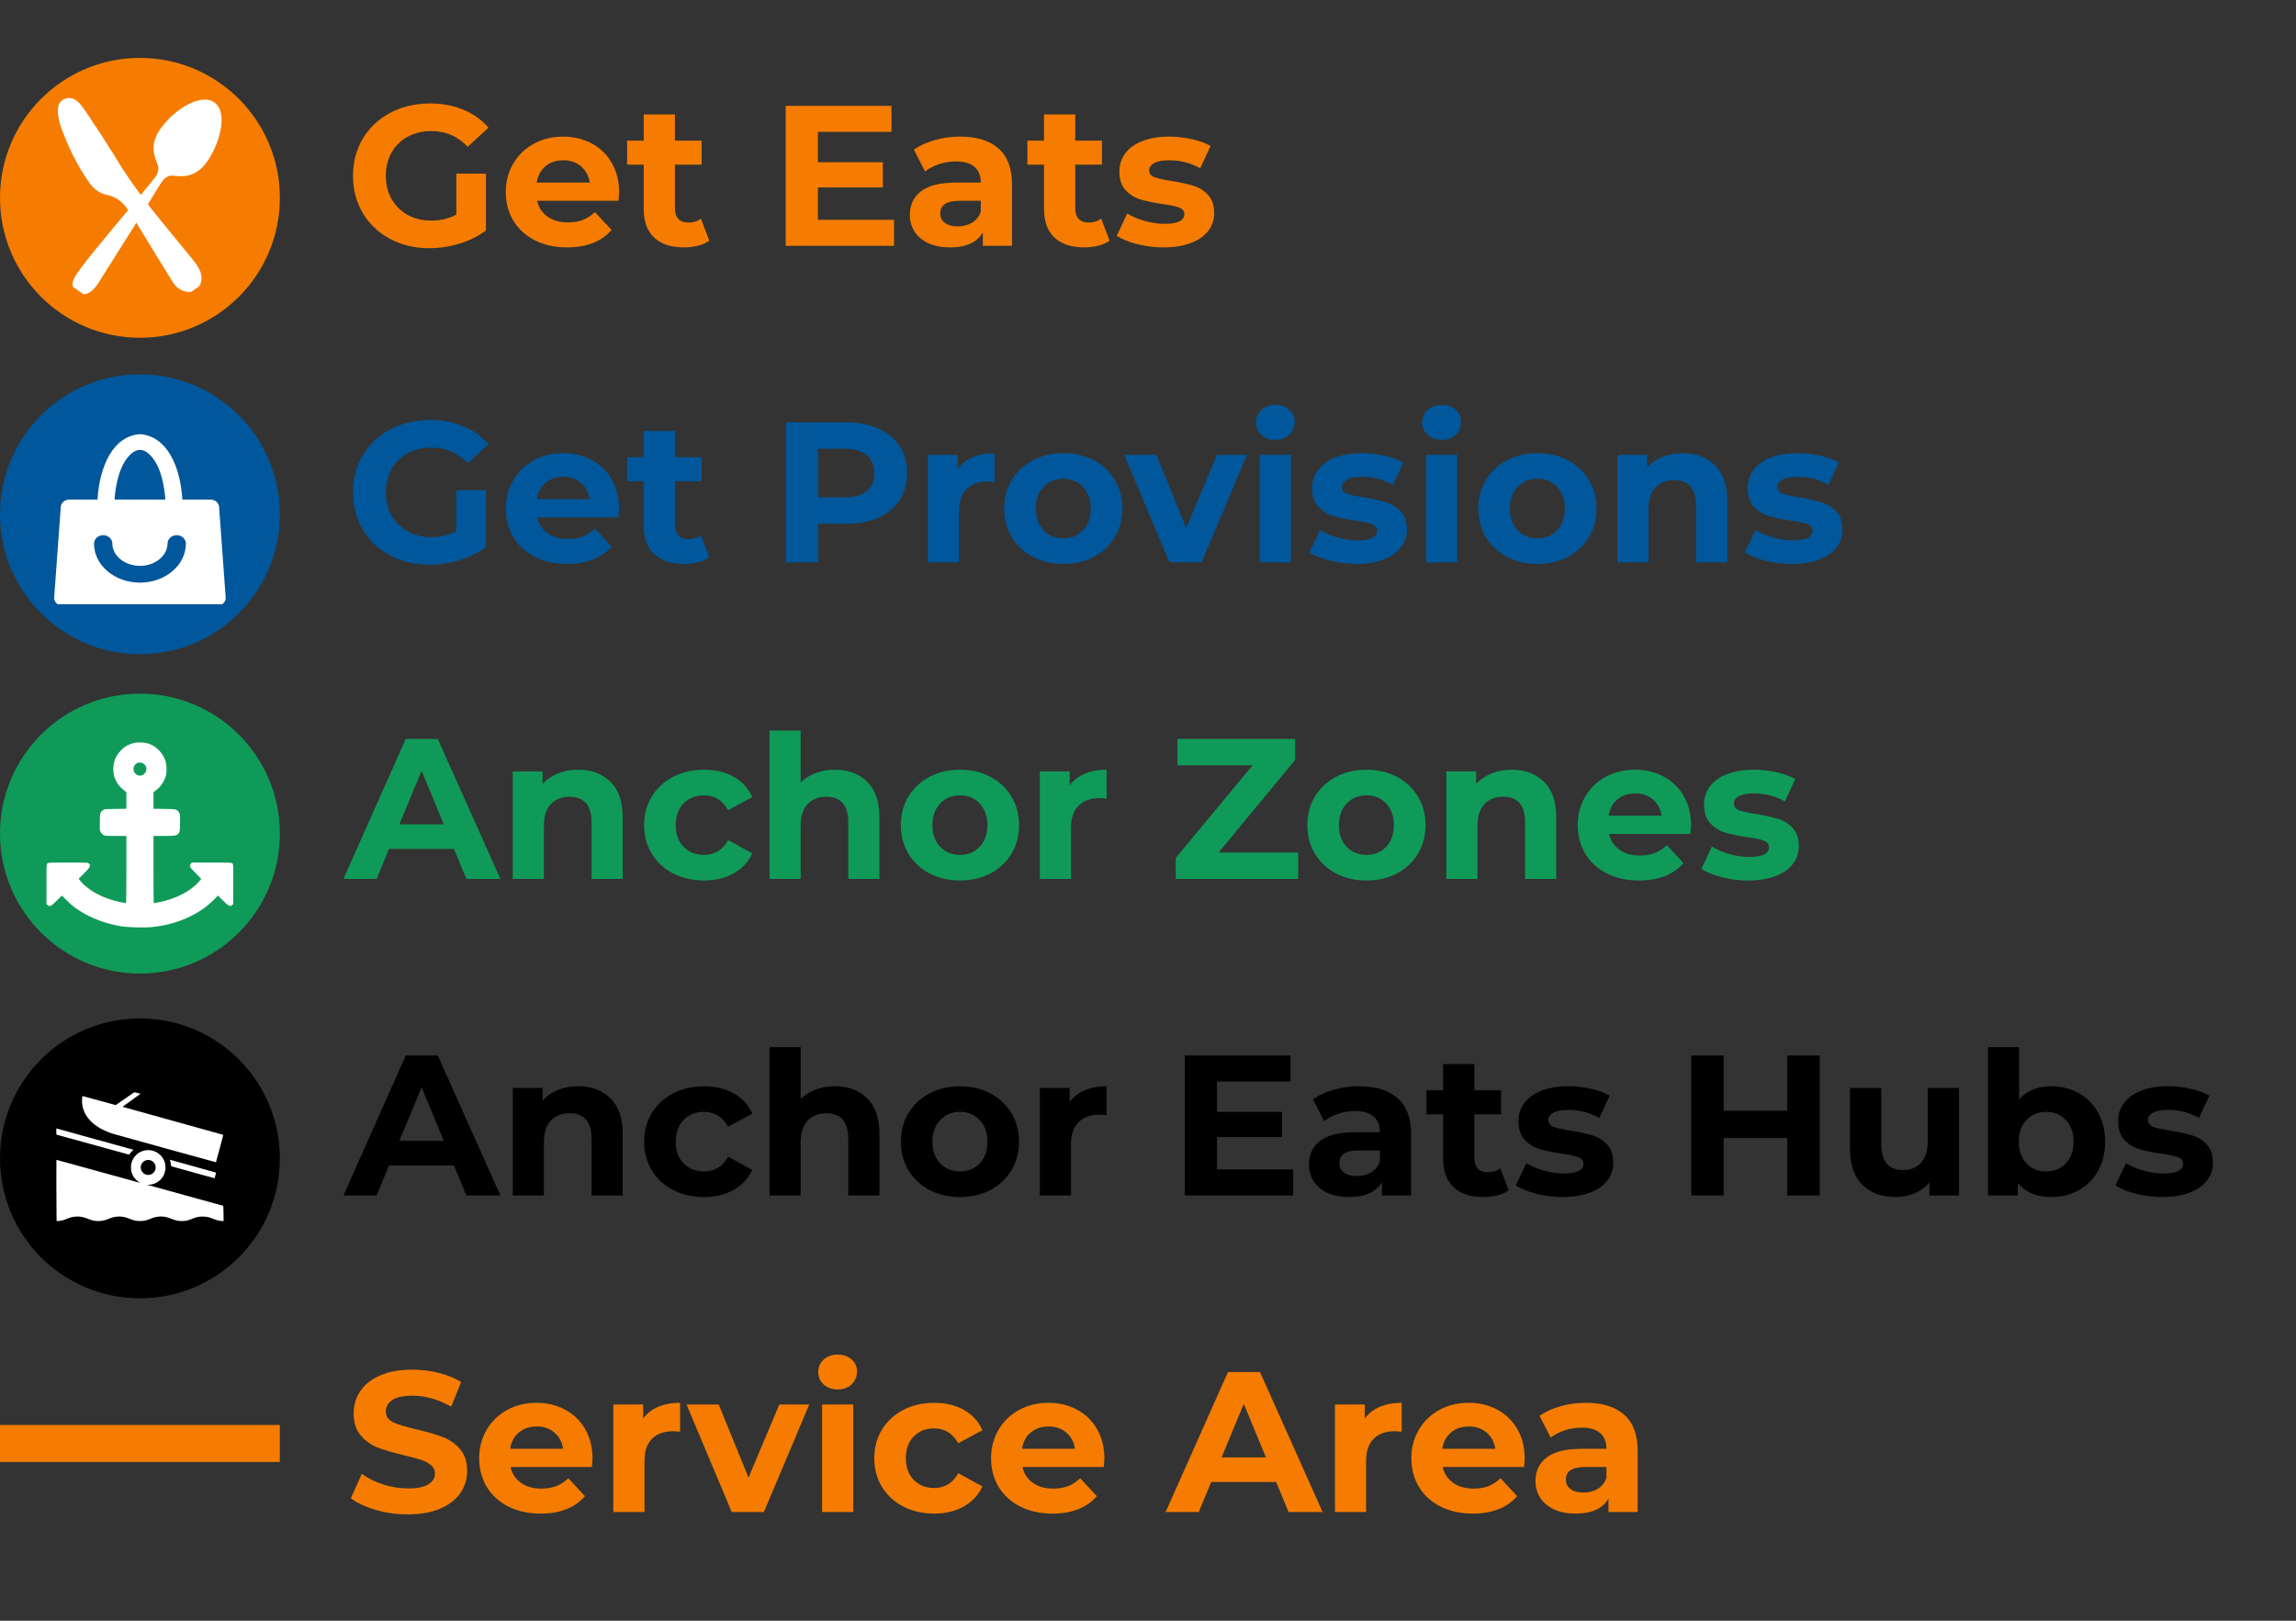 <svg xmlns="http://www.w3.org/2000/svg" xmlns:xlink="http://www.w3.org/1999/xlink" width="544" zoomAndPan="magnify" viewBox="0 0 408 288" height="384" preserveAspectRatio="xMidYMid meet" version="1.0"><rect x="0" y="0" width="408" height="288" fill="#333333" stroke="none"/><defs><g/><clipPath id="47251e8a47"><path d="M 0 180.973 L 49.734 180.973 L 49.734 230.707 L 0 230.707 Z M 0 180.973 " clip-rule="nonzero"/></clipPath><clipPath id="f4ecaedbf9"><path d="M 24.867 180.973 C 11.133 180.973 0 192.105 0 205.84 C 0 219.574 11.133 230.707 24.867 230.707 C 38.598 230.707 49.734 219.574 49.734 205.84 C 49.734 192.105 38.598 180.973 24.867 180.973 Z M 24.867 180.973 " clip-rule="nonzero"/></clipPath><clipPath id="1c12ba4045"><path d="M 0 0.973 L 49.734 0.973 L 49.734 50.707 L 0 50.707 Z M 0 0.973 " clip-rule="nonzero"/></clipPath><clipPath id="5d13aa0953"><path d="M 24.867 0.973 C 11.133 0.973 0 12.105 0 25.84 C 0 39.574 11.133 50.707 24.867 50.707 C 38.598 50.707 49.734 39.574 49.734 25.84 C 49.734 12.105 38.598 0.973 24.867 0.973 Z M 24.867 0.973 " clip-rule="nonzero"/></clipPath><clipPath id="42757430d1"><rect x="0" width="50" y="0" height="51"/></clipPath><clipPath id="549c2187e3"><path d="M 0 253.207 L 49.734 253.207 L 49.734 259.797 L 0 259.797 Z M 0 253.207 " clip-rule="nonzero"/></clipPath><clipPath id="0ac56479ce"><path d="M 0 0.207 L 49.734 0.207 L 49.734 6.797 L 0 6.797 Z M 0 0.207 " clip-rule="nonzero"/></clipPath><clipPath id="5bc53c2db0"><rect x="0" width="50" y="0" height="7"/></clipPath><clipPath id="ebf7e180ef"><path d="M 0 10.289 L 49.734 10.289 L 49.734 60.02 L 0 60.02 Z M 0 10.289 " clip-rule="nonzero"/></clipPath><clipPath id="e010e420a8"><path d="M 24.867 10.289 C 11.133 10.289 0 21.422 0 35.156 C 0 48.887 11.133 60.02 24.867 60.02 C 38.598 60.02 49.734 48.887 49.734 35.156 C 49.734 21.422 38.598 10.289 24.867 10.289 Z M 24.867 10.289 " clip-rule="nonzero"/></clipPath><clipPath id="7167593e2c"><path d="M 0 0.289 L 49.734 0.289 L 49.734 50.02 L 0 50.02 Z M 0 0.289 " clip-rule="nonzero"/></clipPath><clipPath id="a78c1b812a"><path d="M 24.867 0.289 C 11.133 0.289 0 11.422 0 25.156 C 0 38.887 11.133 50.02 24.867 50.02 C 38.598 50.02 49.734 38.887 49.734 25.156 C 49.734 11.422 38.598 0.289 24.867 0.289 Z M 24.867 0.289 " clip-rule="nonzero"/></clipPath><clipPath id="750c942a54"><rect x="0" width="50" y="0" height="51"/></clipPath><clipPath id="d5c7d7c1dc"><path d="M 10 17 L 36 17 L 36 52 L 10 52 Z M 10 17 " clip-rule="nonzero"/></clipPath><clipPath id="3a7252236b"><path d="M 7.223 20.281 L 13.336 15.938 L 37.215 49.574 L 31.102 53.914 Z M 7.223 20.281 " clip-rule="nonzero"/></clipPath><clipPath id="3ac7521a19"><path d="M 7.223 20.281 L 13.336 15.938 L 37.215 49.574 L 31.102 53.914 Z M 7.223 20.281 " clip-rule="nonzero"/></clipPath><clipPath id="72f683cadd"><path d="M 10 18 L 25 18 L 25 37 L 10 37 Z M 10 18 " clip-rule="nonzero"/></clipPath><clipPath id="ccfd43fe05"><path d="M 7.223 20.281 L 13.336 15.938 L 37.215 49.574 L 31.102 53.914 Z M 7.223 20.281 " clip-rule="nonzero"/></clipPath><clipPath id="aa5c4ea684"><path d="M 7.223 20.281 L 13.336 15.938 L 37.215 49.574 L 31.102 53.914 Z M 7.223 20.281 " clip-rule="nonzero"/></clipPath><clipPath id="9ee86ef83d"><path d="M 23 35 L 36 35 L 36 52 L 23 52 Z M 23 35 " clip-rule="nonzero"/></clipPath><clipPath id="9d5c2bbd0e"><path d="M 7.223 20.281 L 13.336 15.938 L 37.215 49.574 L 31.102 53.914 Z M 7.223 20.281 " clip-rule="nonzero"/></clipPath><clipPath id="119eacce4b"><path d="M 7.223 20.281 L 13.336 15.938 L 37.215 49.574 L 31.102 53.914 Z M 7.223 20.281 " clip-rule="nonzero"/></clipPath><clipPath id="c88711f453"><path d="M 31 46 L 34 46 L 34 49 L 31 49 Z M 31 46 " clip-rule="nonzero"/></clipPath><clipPath id="d7a7b7cb3d"><path d="M 7.223 20.281 L 13.336 15.938 L 37.215 49.574 L 31.102 53.914 Z M 7.223 20.281 " clip-rule="nonzero"/></clipPath><clipPath id="d60ad844a4"><path d="M 7.223 20.281 L 13.336 15.938 L 37.215 49.574 L 31.102 53.914 Z M 7.223 20.281 " clip-rule="nonzero"/></clipPath><clipPath id="b16af4178c"><path d="M 12 17 L 40 17 L 40 53 L 12 53 Z M 12 17 " clip-rule="nonzero"/></clipPath><clipPath id="bc2f496db6"><path d="M 33.602 15.035 L 42.785 21.531 L 18.969 55.211 L 9.785 48.715 Z M 33.602 15.035 " clip-rule="nonzero"/></clipPath><clipPath id="1ac81d8d24"><path d="M 33.602 15.035 L 42.785 21.531 L 18.969 55.211 L 9.785 48.715 Z M 33.602 15.035 " clip-rule="nonzero"/></clipPath><clipPath id="efd3298def"><path d="M 0 66.516 L 49.734 66.516 L 49.734 116.25 L 0 116.25 Z M 0 66.516 " clip-rule="nonzero"/></clipPath><clipPath id="39ea52eb31"><path d="M 24.867 66.516 C 11.133 66.516 0 77.648 0 91.383 C 0 105.113 11.133 116.25 24.867 116.25 C 38.598 116.25 49.734 105.113 49.734 91.383 C 49.734 77.648 38.598 66.516 24.867 66.516 Z M 24.867 66.516 " clip-rule="nonzero"/></clipPath><clipPath id="dc3fda7f27"><path d="M 0 0.516 L 49.734 0.516 L 49.734 50.25 L 0 50.25 Z M 0 0.516 " clip-rule="nonzero"/></clipPath><clipPath id="37dfe6e6e9"><path d="M 24.867 0.516 C 11.133 0.516 0 11.648 0 25.383 C 0 39.113 11.133 50.25 24.867 50.25 C 38.598 50.25 49.734 39.113 49.734 25.383 C 49.734 11.648 38.598 0.516 24.867 0.516 Z M 24.867 0.516 " clip-rule="nonzero"/></clipPath><clipPath id="e459d3294e"><rect x="0" width="50" y="0" height="51"/></clipPath><clipPath id="fc38a0d0c4"><path d="M 9 77 L 41 77 L 41 107.367 L 9 107.367 Z M 9 77 " clip-rule="nonzero"/></clipPath><clipPath id="c07cb5e751"><path d="M 0 123.262 L 49.734 123.262 L 49.734 172.996 L 0 172.996 Z M 0 123.262 " clip-rule="nonzero"/></clipPath><clipPath id="264f74f647"><path d="M 24.867 123.262 C 11.133 123.262 0 134.395 0 148.129 C 0 161.863 11.133 172.996 24.867 172.996 C 38.598 172.996 49.734 161.863 49.734 148.129 C 49.734 134.395 38.598 123.262 24.867 123.262 Z M 24.867 123.262 " clip-rule="nonzero"/></clipPath><clipPath id="50e1bb7a9c"><path d="M 0 0.262 L 49.734 0.262 L 49.734 49.996 L 0 49.996 Z M 0 0.262 " clip-rule="nonzero"/></clipPath><clipPath id="2abd9fb151"><path d="M 24.867 0.262 C 11.133 0.262 0 11.395 0 25.129 C 0 38.863 11.133 49.996 24.867 49.996 C 38.598 49.996 49.734 38.863 49.734 25.129 C 49.734 11.395 38.598 0.262 24.867 0.262 Z M 24.867 0.262 " clip-rule="nonzero"/></clipPath><clipPath id="7bd9610c0d"><rect x="0" width="50" y="0" height="50"/></clipPath></defs><g clip-path="url(#47251e8a47)"><g clip-path="url(#f4ecaedbf9)"><g transform="matrix(1, 0, 0, 1, 0, 180)"><g clip-path="url(#42757430d1)"><g clip-path="url(#1c12ba4045)"><g clip-path="url(#5d13aa0953)"><path fill="#000000" d="M 0 0.973 L 49.734 0.973 L 49.734 50.707 L 0 50.707 Z M 0 0.973 " fill-opacity="1" fill-rule="nonzero"/></g></g></g></g></g></g><path fill="#ffffff" d="M 22.223 195.223 C 21.328 195.855 20.578 196.371 20.559 196.371 C 20.539 196.371 19.219 196.012 17.625 195.57 C 16.031 195.133 14.711 194.77 14.691 194.77 C 14.586 194.77 14.535 195.66 14.609 196.223 C 14.734 197.172 15.109 198.027 15.742 198.809 C 15.949 199.07 16.477 199.582 16.766 199.805 C 17.629 200.477 18.707 201.027 19.977 201.441 C 20.426 201.586 38.359 206.543 38.379 206.527 C 38.383 206.523 38.68 205.426 39.039 204.094 C 39.602 202.008 39.688 201.672 39.652 201.652 C 39.629 201.645 35.617 200.527 30.734 199.172 C 25.855 197.816 21.84 196.695 21.812 196.688 C 21.77 196.668 22.062 196.449 23.375 195.52 C 24.262 194.887 24.98 194.363 24.973 194.355 C 24.961 194.344 24.191 194.152 23.898 194.09 C 23.863 194.082 23.371 194.414 22.223 195.223 M 10.004 201.066 C 10.004 201.477 10.012 201.613 10.039 201.621 C 10.055 201.625 11.469 202.016 13.18 202.488 C 16.121 203.293 19.059 204.105 22 204.914 L 22.941 205.176 L 22.992 205.102 C 23.148 204.891 23.359 204.645 23.523 204.488 C 23.625 204.391 23.707 204.309 23.699 204.305 C 23.695 204.301 10.449 200.637 10.051 200.531 C 10.008 200.52 10.004 200.559 10.004 201.066 M 25.82 204.41 C 25.383 204.488 24.906 204.684 24.555 204.93 C 24.312 205.102 23.945 205.484 23.773 205.742 C 23.59 206.02 23.441 206.352 23.352 206.684 C 23.285 206.918 23.281 206.977 23.281 207.453 C 23.281 207.934 23.285 207.988 23.352 208.227 C 23.434 208.523 23.672 209.027 23.848 209.258 C 24.094 209.586 24.441 209.902 24.781 210.098 C 24.879 210.156 24.949 210.199 24.938 210.199 C 24.926 210.199 24.539 210.094 24.074 209.965 C 23.199 209.727 17.93 208.27 12.914 206.887 C 11.34 206.453 10.043 206.098 10.027 206.098 C 10.004 206.098 10.016 214.457 10.047 216.133 L 10.062 216.992 L 10.297 216.977 C 10.824 216.938 11.254 216.836 11.746 216.633 C 12.434 216.348 12.859 216.234 13.426 216.188 C 14.113 216.125 14.84 216.25 15.574 216.559 C 16.355 216.887 16.961 217.012 17.641 216.977 C 18.227 216.949 18.652 216.848 19.254 216.602 C 19.883 216.34 20.309 216.23 20.855 216.184 C 21.594 216.125 22.266 216.254 23.16 216.621 C 23.797 216.887 24.211 216.969 24.879 216.973 C 25.547 216.973 25.996 216.879 26.672 216.602 C 27.34 216.328 27.703 216.234 28.277 216.184 C 29.016 216.121 29.668 216.246 30.605 216.633 C 31.344 216.938 32.109 217.047 32.84 216.949 C 33.336 216.883 33.652 216.789 34.297 216.523 C 34.871 216.281 35.391 216.18 36.012 216.18 C 36.664 216.18 37.195 216.289 37.785 216.539 C 38.48 216.832 39.113 216.984 39.629 216.984 L 39.734 216.984 L 39.719 215.637 C 39.707 214.895 39.691 214.281 39.68 214.273 C 39.672 214.266 36.613 213.422 32.891 212.395 C 29.164 211.367 26.117 210.527 26.113 210.527 C 26.109 210.523 26.258 210.52 26.438 210.52 C 26.629 210.516 26.84 210.5 26.953 210.473 C 28.215 210.195 29.152 209.227 29.371 207.98 C 29.434 207.621 29.41 207.023 29.324 206.691 C 29.176 206.137 28.91 205.676 28.504 205.27 C 28.039 204.805 27.492 204.523 26.836 204.406 C 26.566 204.359 26.082 204.363 25.82 204.41 M 30.191 206.117 C 30.258 206.281 30.344 206.648 30.383 206.922 L 30.426 207.242 L 32.324 207.766 L 36.176 208.836 C 37.254 209.133 38.137 209.375 38.141 209.371 C 38.145 209.367 38.203 209.141 38.273 208.871 C 38.359 208.547 38.395 208.375 38.375 208.363 C 38.344 208.348 37.93 208.23 33.211 206.922 C 31.582 206.469 30.23 206.09 30.211 206.082 C 30.188 206.074 30.18 206.086 30.191 206.117 M 25.922 206.184 C 24.973 206.508 24.691 207.691 25.402 208.391 C 25.824 208.809 26.41 208.898 26.953 208.637 C 27.168 208.531 27.426 208.262 27.535 208.027 C 27.891 207.277 27.5 206.402 26.699 206.164 C 26.488 206.102 26.133 206.109 25.922 206.184 " fill-opacity="1" fill-rule="evenodd"/><g clip-path="url(#549c2187e3)"><g transform="matrix(1, 0, 0, 1, 0, 253)"><g clip-path="url(#5bc53c2db0)"><g clip-path="url(#0ac56479ce)"><path fill="#f57c00" d="M 0 0.207 L 49.723 0.207 L 49.723 6.797 L 0 6.797 Z M 0 0.207 " fill-opacity="1" fill-rule="nonzero"/></g></g></g></g><g clip-path="url(#ebf7e180ef)"><g clip-path="url(#e010e420a8)"><g transform="matrix(1, 0, 0, 1, 0, 10)"><g clip-path="url(#750c942a54)"><g clip-path="url(#7167593e2c)"><g clip-path="url(#a78c1b812a)"><path fill="#f57c00" d="M 0 0.289 L 49.734 0.289 L 49.734 50.02 L 0 50.02 Z M 0 0.289 " fill-opacity="1" fill-rule="nonzero"/></g></g></g></g></g></g><g clip-path="url(#d5c7d7c1dc)"><g clip-path="url(#3a7252236b)"><g clip-path="url(#3ac7521a19)"><path fill="#ffffff" d="M 20.121 27.293 C 24.309 34.473 29.336 40.031 34.02 45.836 C 34.473 46.395 34.938 46.953 35.277 47.57 C 36.199 49.227 35.883 50.906 34.59 51.637 C 33.477 52.262 31.656 51.648 30.77 50.234 C 28.629 46.812 26.543 43.352 24.43 39.922 C 23.898 39.047 23.316 38.203 22.77 37.34 C 21.879 35.938 20.676 34.969 19.027 34.637 C 17.645 34.355 16.656 33.57 15.848 32.426 C 13.641 29.32 12.031 25.91 10.758 22.34 C 10.551 21.77 10.438 21.152 10.344 20.551 C 10.168 19.391 10.184 18.176 11.41 17.621 C 12.688 17.039 13.73 17.797 14.469 18.75 C 15.465 20.047 16.289 21.465 17.223 22.809 C 18.387 24.488 19.395 26.281 20.109 27.293 Z M 20.121 27.293 " fill-opacity="1" fill-rule="nonzero"/></g></g></g><g clip-path="url(#72f683cadd)"><g clip-path="url(#ccfd43fe05)"><g clip-path="url(#aa5c4ea684)"><path fill="#ffffff" d="M 23.996 34.066 C 24.266 34.445 24.809 34.879 24.078 35.312 C 23.484 35.66 22.941 36.551 22.133 35.637 C 21.504 34.926 20.727 34.395 19.809 34.242 C 17.93 33.934 16.746 32.781 15.766 31.254 C 13.988 28.492 12.594 25.547 11.453 22.477 C 11.293 22.047 11.16 21.605 11.074 21.152 C 10.871 20.094 10.516 18.801 11.676 18.246 C 12.922 17.637 13.723 18.738 14.387 19.66 C 16.062 21.98 22.324 31.684 24 34.062 Z M 23.996 34.066 " fill-opacity="1" fill-rule="nonzero"/></g></g></g><g clip-path="url(#9ee86ef83d)"><g clip-path="url(#9d5c2bbd0e)"><g clip-path="url(#119eacce4b)"><path fill="#ffffff" d="M 33.918 46.645 C 34.422 47.355 34.938 48.059 35.133 48.934 C 35.289 49.668 35.23 50.352 34.582 50.875 C 33.934 51.414 33.266 51.305 32.582 50.973 C 31.188 50.301 30.574 48.934 29.898 47.715 C 28.02 44.316 25.902 41.066 23.816 37.809 C 23.367 37.105 23.148 36.652 24.004 36.07 C 24.781 35.539 25.125 35.832 25.613 36.438 C 28.363 39.855 31.145 43.254 33.918 46.645 Z M 33.918 46.645 " fill-opacity="1" fill-rule="nonzero"/></g></g></g><g clip-path="url(#c88711f453)"><g clip-path="url(#d7a7b7cb3d)"><g clip-path="url(#d60ad844a4)"><path fill="#ffffff" d="M 31.398 46.66 C 31.746 46.664 31.816 46.641 31.832 46.668 C 32.406 47.262 33.152 47.742 33.156 48.691 C 33.156 48.77 32.891 48.949 32.836 48.922 C 31.977 48.441 32.008 47.438 31.395 46.664 Z M 31.398 46.66 " fill-opacity="1" fill-rule="nonzero"/></g></g></g><g clip-path="url(#b16af4178c)"><g clip-path="url(#bc2f496db6)"><g clip-path="url(#1ac81d8d24)"><path fill="#ffffff" d="M 30.582 31.207 C 32.129 31.309 34.969 31.992 37.352 27.875 C 39.648 23.902 40.043 19.777 38.25 18.332 C 38.273 18.348 38.301 18.363 38.324 18.379 C 38.305 18.363 38.285 18.352 38.266 18.336 C 38.23 18.312 38.195 18.289 38.16 18.262 C 38.121 18.234 38.086 18.207 38.047 18.184 C 38.016 18.16 37.98 18.137 37.949 18.113 C 37.914 18.09 37.883 18.066 37.848 18.043 C 37.82 18.02 37.789 18 37.758 17.98 C 37.785 17.996 37.809 18.02 37.832 18.039 C 35.961 16.922 32.09 18.574 29.141 22.066 C 26.074 25.699 27.625 28.02 28.074 29.434 C 28.402 30.48 27.531 31.566 27.531 31.566 C 27.531 31.566 26.824 32.469 25.258 34.352 C 23.762 36.156 15.859 45.551 14.574 47.363 C 13.371 49.066 12.055 50.516 13.566 51.766 C 13.547 51.754 13.527 51.742 13.508 51.73 L 13.477 51.707 C 13.535 51.754 13.602 51.801 13.668 51.844 C 13.738 51.898 13.812 51.949 13.891 52 L 13.898 52.008 C 13.941 52.035 13.977 52.066 14.02 52.094 C 13.992 52.074 13.965 52.051 13.938 52.027 C 15.926 53.254 17.691 49.949 17.691 49.949 C 17.691 49.949 25.535 37.555 26.797 35.457 C 28.164 33.188 28.699 32.391 28.699 32.391 C 28.699 32.391 29.465 31.137 30.582 31.207 " fill-opacity="1" fill-rule="nonzero"/></g></g></g><g clip-path="url(#efd3298def)"><g clip-path="url(#39ea52eb31)"><g transform="matrix(1, 0, 0, 1, 0, 66)"><g clip-path="url(#e459d3294e)"><g clip-path="url(#dc3fda7f27)"><g clip-path="url(#37dfe6e6e9)"><path fill="#01579b" d="M 0 0.516 L 49.734 0.516 L 49.734 50.25 L 0 50.25 Z M 0 0.516 " fill-opacity="1" fill-rule="nonzero"/></g></g></g></g></g></g><g clip-path="url(#fc38a0d0c4)"><path fill="#ffffff" d="M 16.707 96.602 C 16.707 95.77 17.434 95.102 18.336 95.102 C 19.234 95.102 19.969 95.77 19.969 96.602 C 19.969 98.664 22.047 100.539 24.867 100.551 C 27.688 100.539 29.758 98.664 29.766 96.602 C 29.773 95.77 30.496 95.102 31.398 95.102 C 32.293 95.102 33.031 95.77 33.031 96.602 C 33.004 100.551 29.258 103.531 24.867 103.535 C 20.48 103.531 16.727 100.551 16.707 96.602 Z M 21.922 82.445 C 22.906 80.637 24.094 79.902 24.875 79.941 C 25.645 79.902 26.832 80.637 27.82 82.445 C 28.652 83.969 29.227 86.367 29.383 88.773 L 20.355 88.773 C 20.512 86.367 21.082 83.969 21.922 82.445 M 38.492 89.18 C 38.211 88.918 37.812 88.773 37.41 88.773 L 32.414 88.773 C 32.031 82.852 29.688 77.5 24.875 77.148 C 20.051 77.5 17.703 82.852 17.32 88.773 L 12.324 88.773 C 11.922 88.773 11.523 88.918 11.238 89.18 C 10.957 89.441 10.793 89.793 10.793 90.168 L 9.621 106.246 C 9.621 106.613 9.789 106.973 10.066 107.23 C 10.379 107.504 10.738 107.637 11.152 107.637 L 38.586 107.637 C 38.996 107.637 39.375 107.496 39.66 107.23 C 39.953 106.965 40.109 106.621 40.109 106.246 L 38.938 90.168 C 38.938 89.805 38.773 89.441 38.492 89.18 " fill-opacity="1" fill-rule="evenodd"/></g><g clip-path="url(#c07cb5e751)"><g clip-path="url(#264f74f647)"><g transform="matrix(1, 0, 0, 1, 0, 123)"><g clip-path="url(#7bd9610c0d)"><g clip-path="url(#50e1bb7a9c)"><g clip-path="url(#2abd9fb151)"><path fill="#109a59" d="M 0 0.262 L 49.734 0.262 L 49.734 49.996 L 0 49.996 Z M 0 0.262 " fill-opacity="1" fill-rule="nonzero"/></g></g></g></g></g></g><g fill="#f57c00" fill-opacity="1"><g transform="translate(61.341, 43.681)"><g><path d="M 19.75 -12.828 L 25.016 -12.828 L 25.016 -2.734 C 23.66 -1.711 22.094 -0.93 20.312 -0.391 C 18.539 0.148 16.754 0.422 14.953 0.422 C 12.367 0.422 10.047 -0.125 7.984 -1.219 C 5.93 -2.32 4.316 -3.848 3.141 -5.797 C 1.973 -7.754 1.391 -9.969 1.391 -12.438 C 1.391 -14.895 1.973 -17.102 3.141 -19.062 C 4.316 -21.02 5.945 -22.547 8.031 -23.641 C 10.113 -24.742 12.457 -25.297 15.062 -25.297 C 17.238 -25.297 19.211 -24.926 20.984 -24.188 C 22.766 -23.457 24.258 -22.395 25.469 -21 L 21.781 -17.594 C 20 -19.457 17.852 -20.391 15.344 -20.391 C 13.758 -20.391 12.352 -20.055 11.125 -19.391 C 9.895 -18.734 8.938 -17.801 8.25 -16.594 C 7.562 -15.383 7.219 -14 7.219 -12.438 C 7.219 -10.895 7.562 -9.52 8.25 -8.312 C 8.938 -7.102 9.891 -6.16 11.109 -5.484 C 12.328 -4.816 13.719 -4.484 15.281 -4.484 C 16.938 -4.484 18.426 -4.836 19.75 -5.547 Z M 19.75 -12.828 "/></g></g></g><g fill="#f57c00" fill-opacity="1"><g transform="translate(88.736, 43.681)"><g><path d="M 21.281 -9.484 C 21.281 -9.41 21.242 -8.914 21.172 -8 L 6.719 -8 C 6.977 -6.812 7.594 -5.875 8.562 -5.188 C 9.531 -4.5 10.738 -4.156 12.188 -4.156 C 13.176 -4.156 14.055 -4.301 14.828 -4.594 C 15.598 -4.895 16.316 -5.363 16.984 -6 L 19.938 -2.812 C 18.133 -0.75 15.504 0.281 12.047 0.281 C 9.891 0.281 7.984 -0.133 6.328 -0.969 C 4.672 -1.812 3.391 -2.977 2.484 -4.469 C 1.586 -5.969 1.141 -7.664 1.141 -9.562 C 1.141 -11.426 1.582 -13.109 2.469 -14.609 C 3.352 -16.117 4.57 -17.297 6.125 -18.141 C 7.676 -18.984 9.41 -19.406 11.328 -19.406 C 13.203 -19.406 14.895 -19 16.406 -18.188 C 17.926 -17.383 19.117 -16.227 19.984 -14.719 C 20.848 -13.219 21.281 -11.473 21.281 -9.484 Z M 11.375 -15.203 C 10.113 -15.203 9.055 -14.848 8.203 -14.141 C 7.348 -13.43 6.828 -12.461 6.641 -11.234 L 16.062 -11.234 C 15.875 -12.441 15.352 -13.406 14.5 -14.125 C 13.645 -14.844 12.602 -15.203 11.375 -15.203 Z M 11.375 -15.203 "/></g></g></g><g fill="#f57c00" fill-opacity="1"><g transform="translate(111.156, 43.681)"><g><path d="M 14.891 -0.922 C 14.348 -0.516 13.676 -0.211 12.875 -0.016 C 12.082 0.18 11.25 0.281 10.375 0.281 C 8.102 0.281 6.344 -0.297 5.094 -1.453 C 3.852 -2.617 3.234 -4.328 3.234 -6.578 L 3.234 -14.422 L 0.281 -14.422 L 0.281 -18.688 L 3.234 -18.688 L 3.234 -23.344 L 8.781 -23.344 L 8.781 -18.688 L 13.531 -18.688 L 13.531 -14.422 L 8.781 -14.422 L 8.781 -6.641 C 8.781 -5.836 8.984 -5.219 9.391 -4.781 C 9.805 -4.344 10.395 -4.125 11.156 -4.125 C 12.031 -4.125 12.773 -4.359 13.391 -4.828 Z M 14.891 -0.922 "/></g></g></g><g fill="#f57c00" fill-opacity="1"><g transform="translate(126.612, 43.681)"><g/></g></g><g fill="#f57c00" fill-opacity="1"><g transform="translate(136.667, 43.681)"><g><path d="M 22.203 -4.625 L 22.203 0 L 2.953 0 L 2.953 -24.875 L 21.75 -24.875 L 21.75 -20.25 L 8.672 -20.25 L 8.672 -14.859 L 20.219 -14.859 L 20.219 -10.375 L 8.672 -10.375 L 8.672 -4.625 Z M 22.203 -4.625 "/></g></g></g><g fill="#f57c00" fill-opacity="1"><g transform="translate(160.367, 43.681)"><g><path d="M 10.266 -19.406 C 13.223 -19.406 15.492 -18.695 17.078 -17.281 C 18.672 -15.875 19.469 -13.75 19.469 -10.906 L 19.469 0 L 14.281 0 L 14.281 -2.375 C 13.238 -0.602 11.297 0.281 8.453 0.281 C 6.984 0.281 5.707 0.035 4.625 -0.453 C 3.551 -0.953 2.727 -1.641 2.156 -2.516 C 1.594 -3.398 1.312 -4.395 1.312 -5.5 C 1.312 -7.281 1.977 -8.68 3.312 -9.703 C 4.656 -10.723 6.723 -11.234 9.516 -11.234 L 13.922 -11.234 C 13.922 -12.441 13.551 -13.367 12.812 -14.016 C 12.082 -14.672 10.984 -15 9.516 -15 C 8.504 -15 7.504 -14.836 6.516 -14.516 C 5.535 -14.191 4.703 -13.758 4.016 -13.219 L 2.031 -17.094 C 3.07 -17.82 4.316 -18.391 5.766 -18.797 C 7.223 -19.203 8.723 -19.406 10.266 -19.406 Z M 9.844 -3.453 C 10.789 -3.453 11.629 -3.672 12.359 -4.109 C 13.098 -4.547 13.617 -5.191 13.922 -6.047 L 13.922 -8 L 10.125 -8 C 7.852 -8 6.719 -7.25 6.719 -5.75 C 6.719 -5.039 6.992 -4.477 7.547 -4.062 C 8.109 -3.656 8.875 -3.453 9.844 -3.453 Z M 9.844 -3.453 "/></g></g></g><g fill="#f57c00" fill-opacity="1"><g transform="translate(182.289, 43.681)"><g><path d="M 14.891 -0.922 C 14.348 -0.516 13.676 -0.211 12.875 -0.016 C 12.082 0.18 11.25 0.281 10.375 0.281 C 8.102 0.281 6.344 -0.297 5.094 -1.453 C 3.852 -2.617 3.234 -4.328 3.234 -6.578 L 3.234 -14.422 L 0.281 -14.422 L 0.281 -18.688 L 3.234 -18.688 L 3.234 -23.344 L 8.781 -23.344 L 8.781 -18.688 L 13.531 -18.688 L 13.531 -14.422 L 8.781 -14.422 L 8.781 -6.641 C 8.781 -5.836 8.984 -5.219 9.391 -4.781 C 9.805 -4.344 10.395 -4.125 11.156 -4.125 C 12.031 -4.125 12.773 -4.359 13.391 -4.828 Z M 14.891 -0.922 "/></g></g></g><g fill="#f57c00" fill-opacity="1"><g transform="translate(197.745, 43.681)"><g><path d="M 8.984 0.281 C 7.398 0.281 5.848 0.086 4.328 -0.297 C 2.816 -0.691 1.609 -1.188 0.703 -1.781 L 2.562 -5.75 C 3.414 -5.207 4.445 -4.766 5.656 -4.422 C 6.863 -4.078 8.047 -3.906 9.203 -3.906 C 11.547 -3.906 12.719 -4.488 12.719 -5.656 C 12.719 -6.195 12.395 -6.582 11.75 -6.812 C 11.113 -7.051 10.133 -7.254 8.812 -7.422 C 7.25 -7.66 5.957 -7.93 4.938 -8.234 C 3.914 -8.547 3.031 -9.094 2.281 -9.875 C 1.539 -10.656 1.172 -11.77 1.172 -13.219 C 1.172 -14.426 1.52 -15.5 2.219 -16.438 C 2.914 -17.375 3.93 -18.102 5.266 -18.625 C 6.609 -19.145 8.191 -19.406 10.016 -19.406 C 11.367 -19.406 12.711 -19.254 14.047 -18.953 C 15.391 -18.66 16.5 -18.254 17.375 -17.734 L 15.531 -13.781 C 13.844 -14.727 12.004 -15.203 10.016 -15.203 C 8.836 -15.203 7.953 -15.035 7.359 -14.703 C 6.766 -14.379 6.469 -13.957 6.469 -13.438 C 6.469 -12.844 6.785 -12.426 7.422 -12.188 C 8.066 -11.945 9.086 -11.723 10.484 -11.516 C 12.047 -11.254 13.32 -10.973 14.312 -10.672 C 15.312 -10.379 16.176 -9.844 16.906 -9.062 C 17.645 -8.281 18.016 -7.191 18.016 -5.797 C 18.016 -4.609 17.656 -3.551 16.938 -2.625 C 16.227 -1.707 15.191 -0.992 13.828 -0.484 C 12.473 0.023 10.859 0.281 8.984 0.281 Z M 8.984 0.281 "/></g></g></g><g fill="#01579b" fill-opacity="1"><g transform="translate(61.341, 99.931)"><g><path d="M 19.75 -12.828 L 25.016 -12.828 L 25.016 -2.734 C 23.66 -1.711 22.094 -0.93 20.312 -0.391 C 18.539 0.148 16.754 0.422 14.953 0.422 C 12.367 0.422 10.047 -0.125 7.984 -1.219 C 5.93 -2.32 4.316 -3.848 3.141 -5.797 C 1.973 -7.754 1.391 -9.969 1.391 -12.438 C 1.391 -14.895 1.973 -17.102 3.141 -19.062 C 4.316 -21.02 5.945 -22.547 8.031 -23.641 C 10.113 -24.742 12.457 -25.297 15.062 -25.297 C 17.238 -25.297 19.211 -24.926 20.984 -24.188 C 22.766 -23.457 24.258 -22.395 25.469 -21 L 21.781 -17.594 C 20 -19.457 17.852 -20.391 15.344 -20.391 C 13.758 -20.391 12.352 -20.055 11.125 -19.391 C 9.895 -18.734 8.938 -17.801 8.25 -16.594 C 7.562 -15.383 7.219 -14 7.219 -12.438 C 7.219 -10.895 7.562 -9.52 8.25 -8.312 C 8.938 -7.102 9.891 -6.16 11.109 -5.484 C 12.328 -4.816 13.719 -4.484 15.281 -4.484 C 16.938 -4.484 18.426 -4.836 19.75 -5.547 Z M 19.75 -12.828 "/></g></g></g><g fill="#01579b" fill-opacity="1"><g transform="translate(88.736, 99.931)"><g><path d="M 21.281 -9.484 C 21.281 -9.41 21.242 -8.914 21.172 -8 L 6.719 -8 C 6.977 -6.812 7.594 -5.875 8.562 -5.188 C 9.531 -4.5 10.738 -4.156 12.188 -4.156 C 13.176 -4.156 14.055 -4.301 14.828 -4.594 C 15.598 -4.895 16.316 -5.363 16.984 -6 L 19.938 -2.812 C 18.133 -0.75 15.504 0.281 12.047 0.281 C 9.891 0.281 7.984 -0.133 6.328 -0.969 C 4.672 -1.812 3.391 -2.977 2.484 -4.469 C 1.586 -5.969 1.141 -7.664 1.141 -9.562 C 1.141 -11.426 1.582 -13.109 2.469 -14.609 C 3.352 -16.117 4.57 -17.297 6.125 -18.141 C 7.676 -18.984 9.41 -19.406 11.328 -19.406 C 13.203 -19.406 14.895 -19 16.406 -18.188 C 17.926 -17.383 19.117 -16.227 19.984 -14.719 C 20.848 -13.219 21.281 -11.473 21.281 -9.484 Z M 11.375 -15.203 C 10.113 -15.203 9.055 -14.848 8.203 -14.141 C 7.348 -13.43 6.828 -12.461 6.641 -11.234 L 16.062 -11.234 C 15.875 -12.441 15.352 -13.406 14.5 -14.125 C 13.645 -14.844 12.602 -15.203 11.375 -15.203 Z M 11.375 -15.203 "/></g></g></g><g fill="#01579b" fill-opacity="1"><g transform="translate(111.156, 99.931)"><g><path d="M 14.891 -0.922 C 14.348 -0.516 13.676 -0.211 12.875 -0.016 C 12.082 0.18 11.25 0.281 10.375 0.281 C 8.102 0.281 6.344 -0.297 5.094 -1.453 C 3.852 -2.617 3.234 -4.328 3.234 -6.578 L 3.234 -14.422 L 0.281 -14.422 L 0.281 -18.688 L 3.234 -18.688 L 3.234 -23.344 L 8.781 -23.344 L 8.781 -18.688 L 13.531 -18.688 L 13.531 -14.422 L 8.781 -14.422 L 8.781 -6.641 C 8.781 -5.836 8.984 -5.219 9.391 -4.781 C 9.805 -4.344 10.395 -4.125 11.156 -4.125 C 12.031 -4.125 12.773 -4.359 13.391 -4.828 Z M 14.891 -0.922 "/></g></g></g><g fill="#01579b" fill-opacity="1"><g transform="translate(126.612, 99.931)"><g/></g></g><g fill="#01579b" fill-opacity="1"><g transform="translate(136.667, 99.931)"><g><path d="M 13.719 -24.875 C 15.914 -24.875 17.828 -24.504 19.453 -23.766 C 21.078 -23.035 22.328 -21.992 23.203 -20.641 C 24.078 -19.297 24.516 -17.695 24.516 -15.844 C 24.516 -14.02 24.078 -12.426 23.203 -11.062 C 22.328 -9.707 21.078 -8.664 19.453 -7.938 C 17.828 -7.219 15.914 -6.859 13.719 -6.859 L 8.703 -6.859 L 8.703 0 L 2.953 0 L 2.953 -24.875 Z M 13.391 -11.547 C 15.117 -11.547 16.43 -11.914 17.328 -12.656 C 18.234 -13.406 18.688 -14.469 18.688 -15.844 C 18.688 -17.238 18.234 -18.312 17.328 -19.062 C 16.43 -19.812 15.117 -20.188 13.391 -20.188 L 8.703 -20.188 L 8.703 -11.547 Z M 13.391 -11.547 "/></g></g></g><g fill="#01579b" fill-opacity="1"><g transform="translate(162.321, 99.931)"><g><path d="M 7.859 -16.594 C 8.516 -17.52 9.406 -18.219 10.531 -18.688 C 11.656 -19.164 12.953 -19.406 14.422 -19.406 L 14.422 -14.281 C 13.805 -14.332 13.395 -14.359 13.188 -14.359 C 11.594 -14.359 10.344 -13.91 9.438 -13.016 C 8.539 -12.129 8.094 -10.801 8.094 -9.031 L 8.094 0 L 2.562 0 L 2.562 -19.109 L 7.859 -19.109 Z M 7.859 -16.594 "/></g></g></g><g fill="#01579b" fill-opacity="1"><g transform="translate(177.315, 99.931)"><g><path d="M 11.656 0.281 C 9.645 0.281 7.836 -0.133 6.234 -0.969 C 4.641 -1.812 3.391 -2.977 2.484 -4.469 C 1.586 -5.969 1.141 -7.664 1.141 -9.562 C 1.141 -11.457 1.586 -13.148 2.484 -14.641 C 3.391 -16.129 4.641 -17.297 6.234 -18.141 C 7.836 -18.984 9.645 -19.406 11.656 -19.406 C 13.664 -19.406 15.461 -18.984 17.047 -18.141 C 18.641 -17.297 19.883 -16.129 20.781 -14.641 C 21.688 -13.148 22.141 -11.457 22.141 -9.562 C 22.141 -7.664 21.688 -5.969 20.781 -4.469 C 19.883 -2.977 18.641 -1.812 17.047 -0.969 C 15.461 -0.133 13.664 0.281 11.656 0.281 Z M 11.656 -4.266 C 13.07 -4.266 14.234 -4.742 15.141 -5.703 C 16.055 -6.66 16.516 -7.945 16.516 -9.562 C 16.516 -11.164 16.055 -12.445 15.141 -13.406 C 14.234 -14.375 13.07 -14.859 11.656 -14.859 C 10.227 -14.859 9.051 -14.375 8.125 -13.406 C 7.207 -12.445 6.75 -11.164 6.75 -9.562 C 6.75 -7.945 7.207 -6.66 8.125 -5.703 C 9.051 -4.742 10.227 -4.266 11.656 -4.266 Z M 11.656 -4.266 "/></g></g></g><g fill="#01579b" fill-opacity="1"><g transform="translate(200.055, 99.931)"><g><path d="M 21.531 -19.109 L 13.469 0 L 7.75 0 L -0.281 -19.109 L 5.438 -19.109 L 10.734 -6.109 L 16.203 -19.109 Z M 21.531 -19.109 "/></g></g></g><g fill="#01579b" fill-opacity="1"><g transform="translate(221.303, 99.931)"><g><path d="M 2.562 -19.109 L 8.094 -19.109 L 8.094 0 L 2.562 0 Z M 5.328 -21.781 C 4.305 -21.781 3.473 -22.078 2.828 -22.672 C 2.191 -23.266 1.875 -24 1.875 -24.875 C 1.875 -25.75 2.191 -26.484 2.828 -27.078 C 3.473 -27.672 4.305 -27.969 5.328 -27.969 C 6.348 -27.969 7.176 -27.68 7.812 -27.109 C 8.445 -26.535 8.766 -25.828 8.766 -24.984 C 8.766 -24.055 8.445 -23.289 7.812 -22.688 C 7.176 -22.082 6.348 -21.781 5.328 -21.781 Z M 5.328 -21.781 "/></g></g></g><g fill="#01579b" fill-opacity="1"><g transform="translate(231.997, 99.931)"><g><path d="M 8.984 0.281 C 7.398 0.281 5.848 0.086 4.328 -0.297 C 2.816 -0.691 1.609 -1.188 0.703 -1.781 L 2.562 -5.75 C 3.414 -5.207 4.445 -4.766 5.656 -4.422 C 6.863 -4.078 8.047 -3.906 9.203 -3.906 C 11.547 -3.906 12.719 -4.488 12.719 -5.656 C 12.719 -6.195 12.395 -6.582 11.75 -6.812 C 11.113 -7.051 10.133 -7.254 8.812 -7.422 C 7.25 -7.66 5.957 -7.93 4.938 -8.234 C 3.914 -8.547 3.031 -9.094 2.281 -9.875 C 1.539 -10.656 1.172 -11.77 1.172 -13.219 C 1.172 -14.426 1.52 -15.5 2.219 -16.438 C 2.914 -17.375 3.93 -18.102 5.266 -18.625 C 6.609 -19.145 8.191 -19.406 10.016 -19.406 C 11.367 -19.406 12.711 -19.254 14.047 -18.953 C 15.391 -18.66 16.5 -18.254 17.375 -17.734 L 15.531 -13.781 C 13.844 -14.727 12.004 -15.203 10.016 -15.203 C 8.836 -15.203 7.953 -15.035 7.359 -14.703 C 6.766 -14.379 6.469 -13.957 6.469 -13.438 C 6.469 -12.844 6.785 -12.426 7.422 -12.188 C 8.066 -11.945 9.086 -11.723 10.484 -11.516 C 12.047 -11.254 13.32 -10.973 14.312 -10.672 C 15.312 -10.379 16.176 -9.844 16.906 -9.062 C 17.645 -8.281 18.016 -7.191 18.016 -5.797 C 18.016 -4.609 17.656 -3.551 16.938 -2.625 C 16.227 -1.707 15.191 -0.992 13.828 -0.484 C 12.473 0.023 10.859 0.281 8.984 0.281 Z M 8.984 0.281 "/></g></g></g><g fill="#01579b" fill-opacity="1"><g transform="translate(250.865, 99.931)"><g><path d="M 2.562 -19.109 L 8.094 -19.109 L 8.094 0 L 2.562 0 Z M 5.328 -21.781 C 4.305 -21.781 3.473 -22.078 2.828 -22.672 C 2.191 -23.266 1.875 -24 1.875 -24.875 C 1.875 -25.75 2.191 -26.484 2.828 -27.078 C 3.473 -27.672 4.305 -27.969 5.328 -27.969 C 6.348 -27.969 7.176 -27.68 7.812 -27.109 C 8.445 -26.535 8.766 -25.828 8.766 -24.984 C 8.766 -24.055 8.445 -23.289 7.812 -22.688 C 7.176 -22.082 6.348 -21.781 5.328 -21.781 Z M 5.328 -21.781 "/></g></g></g><g fill="#01579b" fill-opacity="1"><g transform="translate(261.559, 99.931)"><g><path d="M 11.656 0.281 C 9.645 0.281 7.836 -0.133 6.234 -0.969 C 4.641 -1.812 3.391 -2.977 2.484 -4.469 C 1.586 -5.969 1.141 -7.664 1.141 -9.562 C 1.141 -11.457 1.586 -13.148 2.484 -14.641 C 3.391 -16.129 4.641 -17.297 6.234 -18.141 C 7.836 -18.984 9.645 -19.406 11.656 -19.406 C 13.664 -19.406 15.461 -18.984 17.047 -18.141 C 18.641 -17.297 19.883 -16.129 20.781 -14.641 C 21.688 -13.148 22.141 -11.457 22.141 -9.562 C 22.141 -7.664 21.688 -5.969 20.781 -4.469 C 19.883 -2.977 18.641 -1.812 17.047 -0.969 C 15.461 -0.133 13.664 0.281 11.656 0.281 Z M 11.656 -4.266 C 13.07 -4.266 14.234 -4.742 15.141 -5.703 C 16.055 -6.66 16.516 -7.945 16.516 -9.562 C 16.516 -11.164 16.055 -12.445 15.141 -13.406 C 14.234 -14.375 13.07 -14.859 11.656 -14.859 C 10.227 -14.859 9.051 -14.375 8.125 -13.406 C 7.207 -12.445 6.75 -11.164 6.75 -9.562 C 6.75 -7.945 7.207 -6.66 8.125 -5.703 C 9.051 -4.742 10.227 -4.266 11.656 -4.266 Z M 11.656 -4.266 "/></g></g></g><g fill="#01579b" fill-opacity="1"><g transform="translate(284.832, 99.931)"><g><path d="M 14.172 -19.406 C 16.547 -19.406 18.457 -18.691 19.906 -17.266 C 21.363 -15.848 22.094 -13.738 22.094 -10.938 L 22.094 0 L 16.562 0 L 16.562 -10.094 C 16.562 -11.602 16.227 -12.734 15.562 -13.484 C 14.895 -14.234 13.938 -14.609 12.688 -14.609 C 11.289 -14.609 10.176 -14.176 9.344 -13.312 C 8.508 -12.445 8.094 -11.16 8.094 -9.453 L 8.094 0 L 2.562 0 L 2.562 -19.109 L 7.859 -19.109 L 7.859 -16.875 C 8.586 -17.676 9.492 -18.297 10.578 -18.734 C 11.672 -19.18 12.867 -19.406 14.172 -19.406 Z M 14.172 -19.406 "/></g></g></g><g fill="#01579b" fill-opacity="1"><g transform="translate(309.384, 99.931)"><g><path d="M 8.984 0.281 C 7.398 0.281 5.848 0.086 4.328 -0.297 C 2.816 -0.691 1.609 -1.188 0.703 -1.781 L 2.562 -5.75 C 3.414 -5.207 4.445 -4.766 5.656 -4.422 C 6.863 -4.078 8.047 -3.906 9.203 -3.906 C 11.547 -3.906 12.719 -4.488 12.719 -5.656 C 12.719 -6.195 12.395 -6.582 11.75 -6.812 C 11.113 -7.051 10.133 -7.254 8.812 -7.422 C 7.25 -7.66 5.957 -7.93 4.938 -8.234 C 3.914 -8.547 3.031 -9.094 2.281 -9.875 C 1.539 -10.656 1.172 -11.77 1.172 -13.219 C 1.172 -14.426 1.52 -15.5 2.219 -16.438 C 2.914 -17.375 3.93 -18.102 5.266 -18.625 C 6.609 -19.145 8.191 -19.406 10.016 -19.406 C 11.367 -19.406 12.711 -19.254 14.047 -18.953 C 15.391 -18.66 16.5 -18.254 17.375 -17.734 L 15.531 -13.781 C 13.844 -14.727 12.004 -15.203 10.016 -15.203 C 8.836 -15.203 7.953 -15.035 7.359 -14.703 C 6.766 -14.379 6.469 -13.957 6.469 -13.438 C 6.469 -12.844 6.785 -12.426 7.422 -12.188 C 8.066 -11.945 9.086 -11.723 10.484 -11.516 C 12.047 -11.254 13.32 -10.973 14.312 -10.672 C 15.312 -10.379 16.176 -9.844 16.906 -9.062 C 17.645 -8.281 18.016 -7.191 18.016 -5.797 C 18.016 -4.609 17.656 -3.551 16.938 -2.625 C 16.227 -1.707 15.191 -0.992 13.828 -0.484 C 12.473 0.023 10.859 0.281 8.984 0.281 Z M 8.984 0.281 "/></g></g></g><g fill="#109a59" fill-opacity="1"><g transform="translate(61.341, 156.181)"><g><path d="M 19.328 -5.328 L 7.781 -5.328 L 5.578 0 L -0.312 0 L 10.766 -24.875 L 16.453 -24.875 L 27.578 0 L 21.531 0 Z M 17.516 -9.703 L 13.578 -19.219 L 9.625 -9.703 Z M 17.516 -9.703 "/></g></g></g><g fill="#109a59" fill-opacity="1"><g transform="translate(88.558, 156.181)"><g><path d="M 14.172 -19.406 C 16.547 -19.406 18.457 -18.691 19.906 -17.266 C 21.363 -15.848 22.094 -13.738 22.094 -10.938 L 22.094 0 L 16.562 0 L 16.562 -10.094 C 16.562 -11.602 16.227 -12.734 15.562 -13.484 C 14.895 -14.234 13.938 -14.609 12.688 -14.609 C 11.289 -14.609 10.176 -14.176 9.344 -13.312 C 8.508 -12.445 8.094 -11.16 8.094 -9.453 L 8.094 0 L 2.562 0 L 2.562 -19.109 L 7.859 -19.109 L 7.859 -16.875 C 8.586 -17.676 9.492 -18.297 10.578 -18.734 C 11.672 -19.18 12.867 -19.406 14.172 -19.406 Z M 14.172 -19.406 "/></g></g></g><g fill="#109a59" fill-opacity="1"><g transform="translate(113.323, 156.181)"><g><path d="M 11.797 0.281 C 9.754 0.281 7.922 -0.133 6.297 -0.969 C 4.68 -1.812 3.414 -2.977 2.5 -4.469 C 1.594 -5.969 1.141 -7.664 1.141 -9.562 C 1.141 -11.457 1.594 -13.148 2.5 -14.641 C 3.414 -16.129 4.68 -17.297 6.297 -18.141 C 7.922 -18.984 9.754 -19.406 11.797 -19.406 C 13.805 -19.406 15.562 -18.984 17.062 -18.141 C 18.57 -17.297 19.672 -16.094 20.359 -14.531 L 16.062 -12.219 C 15.062 -13.977 13.629 -14.859 11.766 -14.859 C 10.316 -14.859 9.117 -14.383 8.172 -13.438 C 7.223 -12.488 6.75 -11.195 6.75 -9.562 C 6.75 -7.926 7.223 -6.633 8.172 -5.688 C 9.117 -4.738 10.316 -4.266 11.766 -4.266 C 13.66 -4.266 15.094 -5.141 16.062 -6.891 L 20.359 -4.547 C 19.672 -3.035 18.57 -1.852 17.062 -1 C 15.562 -0.145 13.805 0.281 11.797 0.281 Z M 11.797 0.281 "/></g></g></g><g fill="#109a59" fill-opacity="1"><g transform="translate(134.18, 156.181)"><g><path d="M 14.172 -19.406 C 16.547 -19.406 18.457 -18.691 19.906 -17.266 C 21.363 -15.848 22.094 -13.738 22.094 -10.938 L 22.094 0 L 16.562 0 L 16.562 -10.094 C 16.562 -11.602 16.227 -12.734 15.562 -13.484 C 14.895 -14.234 13.938 -14.609 12.688 -14.609 C 11.289 -14.609 10.176 -14.176 9.344 -13.312 C 8.508 -12.445 8.094 -11.16 8.094 -9.453 L 8.094 0 L 2.562 0 L 2.562 -26.359 L 8.094 -26.359 L 8.094 -17.125 C 8.832 -17.863 9.723 -18.426 10.766 -18.812 C 11.805 -19.207 12.941 -19.406 14.172 -19.406 Z M 14.172 -19.406 "/></g></g></g><g fill="#109a59" fill-opacity="1"><g transform="translate(158.945, 156.181)"><g><path d="M 11.656 0.281 C 9.645 0.281 7.836 -0.133 6.234 -0.969 C 4.641 -1.812 3.391 -2.977 2.484 -4.469 C 1.586 -5.969 1.141 -7.664 1.141 -9.562 C 1.141 -11.457 1.586 -13.148 2.484 -14.641 C 3.391 -16.129 4.641 -17.297 6.234 -18.141 C 7.836 -18.984 9.645 -19.406 11.656 -19.406 C 13.664 -19.406 15.461 -18.984 17.047 -18.141 C 18.641 -17.297 19.883 -16.129 20.781 -14.641 C 21.688 -13.148 22.141 -11.457 22.141 -9.562 C 22.141 -7.664 21.688 -5.969 20.781 -4.469 C 19.883 -2.977 18.641 -1.812 17.047 -0.969 C 15.461 -0.133 13.664 0.281 11.656 0.281 Z M 11.656 -4.266 C 13.07 -4.266 14.234 -4.742 15.141 -5.703 C 16.055 -6.66 16.516 -7.945 16.516 -9.562 C 16.516 -11.164 16.055 -12.445 15.141 -13.406 C 14.234 -14.375 13.07 -14.859 11.656 -14.859 C 10.227 -14.859 9.051 -14.375 8.125 -13.406 C 7.207 -12.445 6.75 -11.164 6.75 -9.562 C 6.75 -7.945 7.207 -6.66 8.125 -5.703 C 9.051 -4.742 10.227 -4.266 11.656 -4.266 Z M 11.656 -4.266 "/></g></g></g><g fill="#109a59" fill-opacity="1"><g transform="translate(182.218, 156.181)"><g><path d="M 7.859 -16.594 C 8.516 -17.52 9.406 -18.219 10.531 -18.688 C 11.656 -19.164 12.953 -19.406 14.422 -19.406 L 14.422 -14.281 C 13.805 -14.332 13.395 -14.359 13.188 -14.359 C 11.594 -14.359 10.344 -13.91 9.438 -13.016 C 8.539 -12.129 8.094 -10.801 8.094 -9.031 L 8.094 0 L 2.562 0 L 2.562 -19.109 L 7.859 -19.109 Z M 7.859 -16.594 "/></g></g></g><g fill="#109a59" fill-opacity="1"><g transform="translate(197.532, 156.181)"><g/></g></g><g fill="#109a59" fill-opacity="1"><g transform="translate(207.588, 156.181)"><g><path d="M 23.094 -4.688 L 23.094 0 L 1.344 0 L 1.344 -3.734 L 15 -20.188 L 1.641 -20.188 L 1.641 -24.875 L 22.562 -24.875 L 22.562 -21.141 L 8.953 -4.688 Z M 23.094 -4.688 "/></g></g></g><g fill="#109a59" fill-opacity="1"><g transform="translate(231.18, 156.181)"><g><path d="M 11.656 0.281 C 9.645 0.281 7.836 -0.133 6.234 -0.969 C 4.641 -1.812 3.391 -2.977 2.484 -4.469 C 1.586 -5.969 1.141 -7.664 1.141 -9.562 C 1.141 -11.457 1.586 -13.148 2.484 -14.641 C 3.391 -16.129 4.641 -17.297 6.234 -18.141 C 7.836 -18.984 9.645 -19.406 11.656 -19.406 C 13.664 -19.406 15.461 -18.984 17.047 -18.141 C 18.641 -17.297 19.883 -16.129 20.781 -14.641 C 21.688 -13.148 22.141 -11.457 22.141 -9.562 C 22.141 -7.664 21.688 -5.969 20.781 -4.469 C 19.883 -2.977 18.641 -1.812 17.047 -0.969 C 15.461 -0.133 13.664 0.281 11.656 0.281 Z M 11.656 -4.266 C 13.07 -4.266 14.234 -4.742 15.141 -5.703 C 16.055 -6.66 16.516 -7.945 16.516 -9.562 C 16.516 -11.164 16.055 -12.445 15.141 -13.406 C 14.234 -14.375 13.07 -14.859 11.656 -14.859 C 10.227 -14.859 9.051 -14.375 8.125 -13.406 C 7.207 -12.445 6.75 -11.164 6.75 -9.562 C 6.75 -7.945 7.207 -6.66 8.125 -5.703 C 9.051 -4.742 10.227 -4.266 11.656 -4.266 Z M 11.656 -4.266 "/></g></g></g><g fill="#109a59" fill-opacity="1"><g transform="translate(254.453, 156.181)"><g><path d="M 14.172 -19.406 C 16.547 -19.406 18.457 -18.691 19.906 -17.266 C 21.363 -15.848 22.094 -13.738 22.094 -10.938 L 22.094 0 L 16.562 0 L 16.562 -10.094 C 16.562 -11.602 16.227 -12.734 15.562 -13.484 C 14.895 -14.234 13.938 -14.609 12.688 -14.609 C 11.289 -14.609 10.176 -14.176 9.344 -13.312 C 8.508 -12.445 8.094 -11.16 8.094 -9.453 L 8.094 0 L 2.562 0 L 2.562 -19.109 L 7.859 -19.109 L 7.859 -16.875 C 8.586 -17.676 9.492 -18.297 10.578 -18.734 C 11.672 -19.18 12.867 -19.406 14.172 -19.406 Z M 14.172 -19.406 "/></g></g></g><g fill="#109a59" fill-opacity="1"><g transform="translate(279.219, 156.181)"><g><path d="M 21.281 -9.484 C 21.281 -9.41 21.242 -8.914 21.172 -8 L 6.719 -8 C 6.977 -6.812 7.594 -5.875 8.562 -5.188 C 9.531 -4.5 10.738 -4.156 12.188 -4.156 C 13.176 -4.156 14.055 -4.301 14.828 -4.594 C 15.598 -4.895 16.316 -5.363 16.984 -6 L 19.938 -2.812 C 18.133 -0.75 15.504 0.281 12.047 0.281 C 9.891 0.281 7.984 -0.133 6.328 -0.969 C 4.672 -1.812 3.391 -2.977 2.484 -4.469 C 1.586 -5.969 1.141 -7.664 1.141 -9.562 C 1.141 -11.426 1.582 -13.109 2.469 -14.609 C 3.352 -16.117 4.57 -17.297 6.125 -18.141 C 7.676 -18.984 9.41 -19.406 11.328 -19.406 C 13.203 -19.406 14.895 -19 16.406 -18.188 C 17.926 -17.383 19.117 -16.227 19.984 -14.719 C 20.848 -13.219 21.281 -11.473 21.281 -9.484 Z M 11.375 -15.203 C 10.113 -15.203 9.055 -14.848 8.203 -14.141 C 7.348 -13.43 6.828 -12.461 6.641 -11.234 L 16.062 -11.234 C 15.875 -12.441 15.352 -13.406 14.5 -14.125 C 13.645 -14.844 12.602 -15.203 11.375 -15.203 Z M 11.375 -15.203 "/></g></g></g><g fill="#109a59" fill-opacity="1"><g transform="translate(301.639, 156.181)"><g><path d="M 8.984 0.281 C 7.398 0.281 5.848 0.086 4.328 -0.297 C 2.816 -0.691 1.609 -1.188 0.703 -1.781 L 2.562 -5.75 C 3.414 -5.207 4.445 -4.766 5.656 -4.422 C 6.863 -4.078 8.047 -3.906 9.203 -3.906 C 11.547 -3.906 12.719 -4.488 12.719 -5.656 C 12.719 -6.195 12.395 -6.582 11.75 -6.812 C 11.113 -7.051 10.133 -7.254 8.812 -7.422 C 7.25 -7.66 5.957 -7.93 4.938 -8.234 C 3.914 -8.547 3.031 -9.094 2.281 -9.875 C 1.539 -10.656 1.172 -11.77 1.172 -13.219 C 1.172 -14.426 1.52 -15.5 2.219 -16.438 C 2.914 -17.375 3.93 -18.102 5.266 -18.625 C 6.609 -19.145 8.191 -19.406 10.016 -19.406 C 11.367 -19.406 12.711 -19.254 14.047 -18.953 C 15.391 -18.66 16.5 -18.254 17.375 -17.734 L 15.531 -13.781 C 13.844 -14.727 12.004 -15.203 10.016 -15.203 C 8.836 -15.203 7.953 -15.035 7.359 -14.703 C 6.766 -14.379 6.469 -13.957 6.469 -13.438 C 6.469 -12.844 6.785 -12.426 7.422 -12.188 C 8.066 -11.945 9.086 -11.723 10.484 -11.516 C 12.047 -11.254 13.32 -10.973 14.312 -10.672 C 15.312 -10.379 16.176 -9.844 16.906 -9.062 C 17.645 -8.281 18.016 -7.191 18.016 -5.797 C 18.016 -4.609 17.656 -3.551 16.938 -2.625 C 16.227 -1.707 15.191 -0.992 13.828 -0.484 C 12.473 0.023 10.859 0.281 8.984 0.281 Z M 8.984 0.281 "/></g></g></g><g fill="#000000" fill-opacity="1"><g transform="translate(61.341, 212.431)"><g><path d="M 19.328 -5.328 L 7.781 -5.328 L 5.578 0 L -0.312 0 L 10.766 -24.875 L 16.453 -24.875 L 27.578 0 L 21.531 0 Z M 17.516 -9.703 L 13.578 -19.219 L 9.625 -9.703 Z M 17.516 -9.703 "/></g></g></g><g fill="#000000" fill-opacity="1"><g transform="translate(88.558, 212.431)"><g><path d="M 14.172 -19.406 C 16.547 -19.406 18.457 -18.691 19.906 -17.266 C 21.363 -15.848 22.094 -13.738 22.094 -10.938 L 22.094 0 L 16.562 0 L 16.562 -10.094 C 16.562 -11.602 16.227 -12.734 15.562 -13.484 C 14.895 -14.234 13.938 -14.609 12.688 -14.609 C 11.289 -14.609 10.176 -14.176 9.344 -13.312 C 8.508 -12.445 8.094 -11.16 8.094 -9.453 L 8.094 0 L 2.562 0 L 2.562 -19.109 L 7.859 -19.109 L 7.859 -16.875 C 8.586 -17.676 9.492 -18.297 10.578 -18.734 C 11.672 -19.18 12.867 -19.406 14.172 -19.406 Z M 14.172 -19.406 "/></g></g></g><g fill="#000000" fill-opacity="1"><g transform="translate(113.323, 212.431)"><g><path d="M 11.797 0.281 C 9.754 0.281 7.922 -0.133 6.297 -0.969 C 4.68 -1.812 3.414 -2.977 2.5 -4.469 C 1.594 -5.969 1.141 -7.664 1.141 -9.562 C 1.141 -11.457 1.594 -13.148 2.5 -14.641 C 3.414 -16.129 4.68 -17.297 6.297 -18.141 C 7.922 -18.984 9.754 -19.406 11.797 -19.406 C 13.805 -19.406 15.562 -18.984 17.062 -18.141 C 18.57 -17.297 19.672 -16.094 20.359 -14.531 L 16.062 -12.219 C 15.062 -13.977 13.629 -14.859 11.766 -14.859 C 10.316 -14.859 9.117 -14.383 8.172 -13.438 C 7.223 -12.488 6.75 -11.195 6.75 -9.562 C 6.75 -7.926 7.223 -6.633 8.172 -5.688 C 9.117 -4.738 10.316 -4.266 11.766 -4.266 C 13.66 -4.266 15.094 -5.141 16.062 -6.891 L 20.359 -4.547 C 19.672 -3.035 18.57 -1.852 17.062 -1 C 15.562 -0.145 13.805 0.281 11.797 0.281 Z M 11.797 0.281 "/></g></g></g><g fill="#000000" fill-opacity="1"><g transform="translate(134.18, 212.431)"><g><path d="M 14.172 -19.406 C 16.547 -19.406 18.457 -18.691 19.906 -17.266 C 21.363 -15.848 22.094 -13.738 22.094 -10.938 L 22.094 0 L 16.562 0 L 16.562 -10.094 C 16.562 -11.602 16.227 -12.734 15.562 -13.484 C 14.895 -14.234 13.938 -14.609 12.688 -14.609 C 11.289 -14.609 10.176 -14.176 9.344 -13.312 C 8.508 -12.445 8.094 -11.16 8.094 -9.453 L 8.094 0 L 2.562 0 L 2.562 -26.359 L 8.094 -26.359 L 8.094 -17.125 C 8.832 -17.863 9.723 -18.426 10.766 -18.812 C 11.805 -19.207 12.941 -19.406 14.172 -19.406 Z M 14.172 -19.406 "/></g></g></g><g fill="#000000" fill-opacity="1"><g transform="translate(158.945, 212.431)"><g><path d="M 11.656 0.281 C 9.645 0.281 7.836 -0.133 6.234 -0.969 C 4.641 -1.812 3.391 -2.977 2.484 -4.469 C 1.586 -5.969 1.141 -7.664 1.141 -9.562 C 1.141 -11.457 1.586 -13.148 2.484 -14.641 C 3.391 -16.129 4.641 -17.297 6.234 -18.141 C 7.836 -18.984 9.645 -19.406 11.656 -19.406 C 13.664 -19.406 15.461 -18.984 17.047 -18.141 C 18.641 -17.297 19.883 -16.129 20.781 -14.641 C 21.688 -13.148 22.141 -11.457 22.141 -9.562 C 22.141 -7.664 21.688 -5.969 20.781 -4.469 C 19.883 -2.977 18.641 -1.812 17.047 -0.969 C 15.461 -0.133 13.664 0.281 11.656 0.281 Z M 11.656 -4.266 C 13.07 -4.266 14.234 -4.742 15.141 -5.703 C 16.055 -6.66 16.516 -7.945 16.516 -9.562 C 16.516 -11.164 16.055 -12.445 15.141 -13.406 C 14.234 -14.375 13.07 -14.859 11.656 -14.859 C 10.227 -14.859 9.051 -14.375 8.125 -13.406 C 7.207 -12.445 6.75 -11.164 6.75 -9.562 C 6.75 -7.945 7.207 -6.66 8.125 -5.703 C 9.051 -4.742 10.227 -4.266 11.656 -4.266 Z M 11.656 -4.266 "/></g></g></g><g fill="#000000" fill-opacity="1"><g transform="translate(182.218, 212.431)"><g><path d="M 7.859 -16.594 C 8.516 -17.52 9.406 -18.219 10.531 -18.688 C 11.656 -19.164 12.953 -19.406 14.422 -19.406 L 14.422 -14.281 C 13.805 -14.332 13.395 -14.359 13.188 -14.359 C 11.594 -14.359 10.344 -13.91 9.438 -13.016 C 8.539 -12.129 8.094 -10.801 8.094 -9.031 L 8.094 0 L 2.562 0 L 2.562 -19.109 L 7.859 -19.109 Z M 7.859 -16.594 "/></g></g></g><g fill="#000000" fill-opacity="1"><g transform="translate(197.532, 212.431)"><g/></g></g><g fill="#000000" fill-opacity="1"><g transform="translate(207.588, 212.431)"><g><path d="M 22.203 -4.625 L 22.203 0 L 2.953 0 L 2.953 -24.875 L 21.75 -24.875 L 21.75 -20.25 L 8.672 -20.25 L 8.672 -14.859 L 20.219 -14.859 L 20.219 -10.375 L 8.672 -10.375 L 8.672 -4.625 Z M 22.203 -4.625 "/></g></g></g><g fill="#000000" fill-opacity="1"><g transform="translate(231.287, 212.431)"><g><path d="M 10.266 -19.406 C 13.223 -19.406 15.492 -18.695 17.078 -17.281 C 18.672 -15.875 19.469 -13.75 19.469 -10.906 L 19.469 0 L 14.281 0 L 14.281 -2.375 C 13.238 -0.602 11.297 0.281 8.453 0.281 C 6.984 0.281 5.707 0.035 4.625 -0.453 C 3.551 -0.953 2.727 -1.641 2.156 -2.516 C 1.594 -3.398 1.312 -4.395 1.312 -5.5 C 1.312 -7.281 1.977 -8.68 3.312 -9.703 C 4.656 -10.723 6.723 -11.234 9.516 -11.234 L 13.922 -11.234 C 13.922 -12.441 13.551 -13.367 12.812 -14.016 C 12.082 -14.672 10.984 -15 9.516 -15 C 8.504 -15 7.504 -14.836 6.516 -14.516 C 5.535 -14.191 4.703 -13.758 4.016 -13.219 L 2.031 -17.094 C 3.07 -17.82 4.316 -18.391 5.766 -18.797 C 7.223 -19.203 8.723 -19.406 10.266 -19.406 Z M 9.844 -3.453 C 10.789 -3.453 11.629 -3.672 12.359 -4.109 C 13.098 -4.547 13.617 -5.191 13.922 -6.047 L 13.922 -8 L 10.125 -8 C 7.852 -8 6.719 -7.25 6.719 -5.75 C 6.719 -5.039 6.992 -4.477 7.547 -4.062 C 8.109 -3.656 8.875 -3.453 9.844 -3.453 Z M 9.844 -3.453 "/></g></g></g><g fill="#000000" fill-opacity="1"><g transform="translate(253.21, 212.431)"><g><path d="M 14.891 -0.922 C 14.348 -0.516 13.676 -0.211 12.875 -0.016 C 12.082 0.18 11.25 0.281 10.375 0.281 C 8.102 0.281 6.344 -0.297 5.094 -1.453 C 3.852 -2.617 3.234 -4.328 3.234 -6.578 L 3.234 -14.422 L 0.281 -14.422 L 0.281 -18.688 L 3.234 -18.688 L 3.234 -23.344 L 8.781 -23.344 L 8.781 -18.688 L 13.531 -18.688 L 13.531 -14.422 L 8.781 -14.422 L 8.781 -6.641 C 8.781 -5.836 8.984 -5.219 9.391 -4.781 C 9.805 -4.344 10.395 -4.125 11.156 -4.125 C 12.031 -4.125 12.773 -4.359 13.391 -4.828 Z M 14.891 -0.922 "/></g></g></g><g fill="#000000" fill-opacity="1"><g transform="translate(268.666, 212.431)"><g><path d="M 8.984 0.281 C 7.398 0.281 5.848 0.086 4.328 -0.297 C 2.816 -0.691 1.609 -1.188 0.703 -1.781 L 2.562 -5.75 C 3.414 -5.207 4.445 -4.766 5.656 -4.422 C 6.863 -4.078 8.047 -3.906 9.203 -3.906 C 11.547 -3.906 12.719 -4.488 12.719 -5.656 C 12.719 -6.195 12.395 -6.582 11.75 -6.812 C 11.113 -7.051 10.133 -7.254 8.812 -7.422 C 7.25 -7.66 5.957 -7.93 4.938 -8.234 C 3.914 -8.547 3.031 -9.094 2.281 -9.875 C 1.539 -10.656 1.172 -11.77 1.172 -13.219 C 1.172 -14.426 1.52 -15.5 2.219 -16.438 C 2.914 -17.375 3.93 -18.102 5.266 -18.625 C 6.609 -19.145 8.191 -19.406 10.016 -19.406 C 11.367 -19.406 12.711 -19.254 14.047 -18.953 C 15.391 -18.66 16.5 -18.254 17.375 -17.734 L 15.531 -13.781 C 13.844 -14.727 12.004 -15.203 10.016 -15.203 C 8.836 -15.203 7.953 -15.035 7.359 -14.703 C 6.766 -14.379 6.469 -13.957 6.469 -13.438 C 6.469 -12.844 6.785 -12.426 7.422 -12.188 C 8.066 -11.945 9.086 -11.723 10.484 -11.516 C 12.047 -11.254 13.32 -10.973 14.312 -10.672 C 15.312 -10.379 16.176 -9.844 16.906 -9.062 C 17.645 -8.281 18.016 -7.191 18.016 -5.797 C 18.016 -4.609 17.656 -3.551 16.938 -2.625 C 16.227 -1.707 15.191 -0.992 13.828 -0.484 C 12.473 0.023 10.859 0.281 8.984 0.281 Z M 8.984 0.281 "/></g></g></g><g fill="#000000" fill-opacity="1"><g transform="translate(287.533, 212.431)"><g/></g></g><g fill="#000000" fill-opacity="1"><g transform="translate(297.588, 212.431)"><g><path d="M 25.766 -24.875 L 25.766 0 L 20 0 L 20 -10.203 L 8.703 -10.203 L 8.703 0 L 2.953 0 L 2.953 -24.875 L 8.703 -24.875 L 8.703 -15.062 L 20 -15.062 L 20 -24.875 Z M 25.766 -24.875 "/></g></g></g><g fill="#000000" fill-opacity="1"><g transform="translate(326.297, 212.431)"><g><path d="M 21.812 -19.109 L 21.812 0 L 16.562 0 L 16.562 -2.281 C 15.82 -1.445 14.941 -0.812 13.922 -0.375 C 12.91 0.062 11.812 0.281 10.625 0.281 C 8.113 0.281 6.125 -0.438 4.656 -1.875 C 3.188 -3.32 2.453 -5.469 2.453 -8.312 L 2.453 -19.109 L 8 -19.109 L 8 -9.125 C 8 -6.051 9.289 -4.516 11.875 -4.516 C 13.195 -4.516 14.258 -4.945 15.062 -5.812 C 15.863 -6.676 16.266 -7.961 16.266 -9.672 L 16.266 -19.109 Z M 21.812 -19.109 "/></g></g></g><g fill="#000000" fill-opacity="1"><g transform="translate(350.707, 212.431)"><g><path d="M 13.859 -19.406 C 15.629 -19.406 17.242 -18.992 18.703 -18.172 C 20.16 -17.359 21.301 -16.207 22.125 -14.719 C 22.957 -13.238 23.375 -11.52 23.375 -9.562 C 23.375 -7.594 22.957 -5.867 22.125 -4.391 C 21.301 -2.91 20.16 -1.758 18.703 -0.938 C 17.242 -0.125 15.629 0.281 13.859 0.281 C 11.223 0.281 9.223 -0.547 7.859 -2.203 L 7.859 0 L 2.562 0 L 2.562 -26.359 L 8.094 -26.359 L 8.094 -17.094 C 9.5 -18.633 11.422 -19.406 13.859 -19.406 Z M 12.891 -4.266 C 14.316 -4.266 15.484 -4.742 16.391 -5.703 C 17.305 -6.66 17.766 -7.945 17.766 -9.562 C 17.766 -11.164 17.305 -12.445 16.391 -13.406 C 15.484 -14.375 14.316 -14.859 12.891 -14.859 C 11.473 -14.859 10.305 -14.375 9.391 -13.406 C 8.484 -12.445 8.031 -11.164 8.031 -9.562 C 8.031 -7.945 8.484 -6.66 9.391 -5.703 C 10.305 -4.742 11.473 -4.266 12.891 -4.266 Z M 12.891 -4.266 "/></g></g></g><g fill="#000000" fill-opacity="1"><g transform="translate(375.224, 212.431)"><g><path d="M 8.984 0.281 C 7.398 0.281 5.848 0.086 4.328 -0.297 C 2.816 -0.691 1.609 -1.188 0.703 -1.781 L 2.562 -5.75 C 3.414 -5.207 4.445 -4.766 5.656 -4.422 C 6.863 -4.078 8.047 -3.906 9.203 -3.906 C 11.547 -3.906 12.719 -4.488 12.719 -5.656 C 12.719 -6.195 12.395 -6.582 11.75 -6.812 C 11.113 -7.051 10.133 -7.254 8.812 -7.422 C 7.25 -7.66 5.957 -7.93 4.938 -8.234 C 3.914 -8.547 3.031 -9.094 2.281 -9.875 C 1.539 -10.656 1.172 -11.77 1.172 -13.219 C 1.172 -14.426 1.52 -15.5 2.219 -16.438 C 2.914 -17.375 3.93 -18.102 5.266 -18.625 C 6.609 -19.145 8.191 -19.406 10.016 -19.406 C 11.367 -19.406 12.711 -19.254 14.047 -18.953 C 15.391 -18.66 16.5 -18.254 17.375 -17.734 L 15.531 -13.781 C 13.844 -14.727 12.004 -15.203 10.016 -15.203 C 8.836 -15.203 7.953 -15.035 7.359 -14.703 C 6.766 -14.379 6.469 -13.957 6.469 -13.438 C 6.469 -12.844 6.785 -12.426 7.422 -12.188 C 8.066 -11.945 9.086 -11.723 10.484 -11.516 C 12.047 -11.254 13.32 -10.973 14.312 -10.672 C 15.312 -10.379 16.176 -9.844 16.906 -9.062 C 17.645 -8.281 18.016 -7.191 18.016 -5.797 C 18.016 -4.609 17.656 -3.551 16.938 -2.625 C 16.227 -1.707 15.191 -0.992 13.828 -0.484 C 12.473 0.023 10.859 0.281 8.984 0.281 Z M 8.984 0.281 "/></g></g></g><g fill="#f57c00" fill-opacity="1"><g transform="translate(61.341, 268.681)"><g><path d="M 11.125 0.422 C 9.156 0.422 7.254 0.156 5.422 -0.375 C 3.586 -0.906 2.113 -1.598 1 -2.453 L 2.953 -6.781 C 4.016 -6 5.281 -5.367 6.75 -4.891 C 8.219 -4.422 9.688 -4.188 11.156 -4.188 C 12.789 -4.188 14 -4.43 14.781 -4.922 C 15.562 -5.41 15.953 -6.055 15.953 -6.859 C 15.953 -7.453 15.719 -7.941 15.25 -8.328 C 14.789 -8.723 14.203 -9.035 13.484 -9.266 C 12.766 -9.504 11.785 -9.77 10.547 -10.062 C 8.648 -10.508 7.098 -10.957 5.891 -11.406 C 4.691 -11.852 3.66 -12.57 2.797 -13.562 C 1.93 -14.562 1.5 -15.891 1.5 -17.547 C 1.5 -18.992 1.891 -20.301 2.672 -21.469 C 3.453 -22.645 4.629 -23.578 6.203 -24.266 C 7.773 -24.953 9.695 -25.297 11.969 -25.297 C 13.562 -25.297 15.113 -25.102 16.625 -24.719 C 18.145 -24.344 19.473 -23.801 20.609 -23.094 L 18.828 -18.719 C 16.535 -20.02 14.238 -20.672 11.938 -20.672 C 10.32 -20.672 9.129 -20.41 8.359 -19.891 C 7.598 -19.367 7.219 -18.688 7.219 -17.844 C 7.219 -16.988 7.66 -16.352 8.547 -15.938 C 9.43 -15.52 10.785 -15.109 12.609 -14.703 C 14.504 -14.254 16.055 -13.805 17.266 -13.359 C 18.473 -12.91 19.508 -12.195 20.375 -11.219 C 21.238 -10.25 21.672 -8.938 21.672 -7.281 C 21.672 -5.863 21.273 -4.566 20.484 -3.391 C 19.691 -2.223 18.5 -1.297 16.906 -0.609 C 15.32 0.078 13.395 0.422 11.125 0.422 Z M 11.125 0.422 "/></g></g></g><g fill="#f57c00" fill-opacity="1"><g transform="translate(84.01, 268.681)"><g><path d="M 21.281 -9.484 C 21.281 -9.41 21.242 -8.914 21.172 -8 L 6.719 -8 C 6.977 -6.812 7.594 -5.875 8.562 -5.188 C 9.531 -4.5 10.738 -4.156 12.188 -4.156 C 13.176 -4.156 14.055 -4.301 14.828 -4.594 C 15.598 -4.895 16.316 -5.363 16.984 -6 L 19.938 -2.812 C 18.133 -0.75 15.504 0.281 12.047 0.281 C 9.891 0.281 7.984 -0.133 6.328 -0.969 C 4.672 -1.812 3.391 -2.977 2.484 -4.469 C 1.586 -5.969 1.141 -7.664 1.141 -9.562 C 1.141 -11.426 1.582 -13.109 2.469 -14.609 C 3.352 -16.117 4.57 -17.297 6.125 -18.141 C 7.676 -18.984 9.41 -19.406 11.328 -19.406 C 13.203 -19.406 14.895 -19 16.406 -18.188 C 17.926 -17.383 19.117 -16.227 19.984 -14.719 C 20.848 -13.219 21.281 -11.473 21.281 -9.484 Z M 11.375 -15.203 C 10.113 -15.203 9.055 -14.848 8.203 -14.141 C 7.348 -13.43 6.828 -12.461 6.641 -11.234 L 16.062 -11.234 C 15.875 -12.441 15.352 -13.406 14.5 -14.125 C 13.645 -14.844 12.602 -15.203 11.375 -15.203 Z M 11.375 -15.203 "/></g></g></g><g fill="#f57c00" fill-opacity="1"><g transform="translate(106.43, 268.681)"><g><path d="M 7.859 -16.594 C 8.516 -17.52 9.406 -18.219 10.531 -18.688 C 11.656 -19.164 12.953 -19.406 14.422 -19.406 L 14.422 -14.281 C 13.805 -14.332 13.395 -14.359 13.188 -14.359 C 11.594 -14.359 10.344 -13.91 9.438 -13.016 C 8.539 -12.129 8.094 -10.801 8.094 -9.031 L 8.094 0 L 2.562 0 L 2.562 -19.109 L 7.859 -19.109 Z M 7.859 -16.594 "/></g></g></g><g fill="#f57c00" fill-opacity="1"><g transform="translate(122.277, 268.681)"><g><path d="M 21.531 -19.109 L 13.469 0 L 7.75 0 L -0.281 -19.109 L 5.438 -19.109 L 10.734 -6.109 L 16.203 -19.109 Z M 21.531 -19.109 "/></g></g></g><g fill="#f57c00" fill-opacity="1"><g transform="translate(143.525, 268.681)"><g><path d="M 2.562 -19.109 L 8.094 -19.109 L 8.094 0 L 2.562 0 Z M 5.328 -21.781 C 4.305 -21.781 3.473 -22.078 2.828 -22.672 C 2.191 -23.266 1.875 -24 1.875 -24.875 C 1.875 -25.75 2.191 -26.484 2.828 -27.078 C 3.473 -27.672 4.305 -27.969 5.328 -27.969 C 6.348 -27.969 7.176 -27.68 7.812 -27.109 C 8.445 -26.535 8.766 -25.828 8.766 -24.984 C 8.766 -24.055 8.445 -23.289 7.812 -22.688 C 7.176 -22.082 6.348 -21.781 5.328 -21.781 Z M 5.328 -21.781 "/></g></g></g><g fill="#f57c00" fill-opacity="1"><g transform="translate(154.22, 268.681)"><g><path d="M 11.797 0.281 C 9.754 0.281 7.922 -0.133 6.297 -0.969 C 4.68 -1.812 3.414 -2.977 2.5 -4.469 C 1.594 -5.969 1.141 -7.664 1.141 -9.562 C 1.141 -11.457 1.594 -13.148 2.5 -14.641 C 3.414 -16.129 4.68 -17.297 6.297 -18.141 C 7.922 -18.984 9.754 -19.406 11.797 -19.406 C 13.805 -19.406 15.562 -18.984 17.062 -18.141 C 18.57 -17.297 19.672 -16.094 20.359 -14.531 L 16.062 -12.219 C 15.062 -13.977 13.629 -14.859 11.766 -14.859 C 10.316 -14.859 9.117 -14.383 8.172 -13.438 C 7.223 -12.488 6.75 -11.195 6.75 -9.562 C 6.75 -7.926 7.223 -6.633 8.172 -5.688 C 9.117 -4.738 10.316 -4.266 11.766 -4.266 C 13.66 -4.266 15.094 -5.141 16.062 -6.891 L 20.359 -4.547 C 19.672 -3.035 18.57 -1.852 17.062 -1 C 15.562 -0.145 13.805 0.281 11.797 0.281 Z M 11.797 0.281 "/></g></g></g><g fill="#f57c00" fill-opacity="1"><g transform="translate(174.97, 268.681)"><g><path d="M 21.281 -9.484 C 21.281 -9.41 21.242 -8.914 21.172 -8 L 6.719 -8 C 6.977 -6.812 7.594 -5.875 8.562 -5.188 C 9.531 -4.5 10.738 -4.156 12.188 -4.156 C 13.176 -4.156 14.055 -4.301 14.828 -4.594 C 15.598 -4.895 16.316 -5.363 16.984 -6 L 19.938 -2.812 C 18.133 -0.75 15.504 0.281 12.047 0.281 C 9.891 0.281 7.984 -0.133 6.328 -0.969 C 4.672 -1.812 3.391 -2.977 2.484 -4.469 C 1.586 -5.969 1.141 -7.664 1.141 -9.562 C 1.141 -11.426 1.582 -13.109 2.469 -14.609 C 3.352 -16.117 4.57 -17.297 6.125 -18.141 C 7.676 -18.984 9.41 -19.406 11.328 -19.406 C 13.203 -19.406 14.895 -19 16.406 -18.188 C 17.926 -17.383 19.117 -16.227 19.984 -14.719 C 20.848 -13.219 21.281 -11.473 21.281 -9.484 Z M 11.375 -15.203 C 10.113 -15.203 9.055 -14.848 8.203 -14.141 C 7.348 -13.43 6.828 -12.461 6.641 -11.234 L 16.062 -11.234 C 15.875 -12.441 15.352 -13.406 14.5 -14.125 C 13.645 -14.844 12.602 -15.203 11.375 -15.203 Z M 11.375 -15.203 "/></g></g></g><g fill="#f57c00" fill-opacity="1"><g transform="translate(197.39, 268.681)"><g/></g></g><g fill="#f57c00" fill-opacity="1"><g transform="translate(207.446, 268.681)"><g><path d="M 19.328 -5.328 L 7.781 -5.328 L 5.578 0 L -0.312 0 L 10.766 -24.875 L 16.453 -24.875 L 27.578 0 L 21.531 0 Z M 17.516 -9.703 L 13.578 -19.219 L 9.625 -9.703 Z M 17.516 -9.703 "/></g></g></g><g fill="#f57c00" fill-opacity="1"><g transform="translate(234.662, 268.681)"><g><path d="M 7.859 -16.594 C 8.516 -17.52 9.406 -18.219 10.531 -18.688 C 11.656 -19.164 12.953 -19.406 14.422 -19.406 L 14.422 -14.281 C 13.805 -14.332 13.395 -14.359 13.188 -14.359 C 11.594 -14.359 10.344 -13.91 9.438 -13.016 C 8.539 -12.129 8.094 -10.801 8.094 -9.031 L 8.094 0 L 2.562 0 L 2.562 -19.109 L 7.859 -19.109 Z M 7.859 -16.594 "/></g></g></g><g fill="#f57c00" fill-opacity="1"><g transform="translate(249.657, 268.681)"><g><path d="M 21.281 -9.484 C 21.281 -9.41 21.242 -8.914 21.172 -8 L 6.719 -8 C 6.977 -6.812 7.594 -5.875 8.562 -5.188 C 9.531 -4.5 10.738 -4.156 12.188 -4.156 C 13.176 -4.156 14.055 -4.301 14.828 -4.594 C 15.598 -4.895 16.316 -5.363 16.984 -6 L 19.938 -2.812 C 18.133 -0.75 15.504 0.281 12.047 0.281 C 9.891 0.281 7.984 -0.133 6.328 -0.969 C 4.672 -1.812 3.391 -2.977 2.484 -4.469 C 1.586 -5.969 1.141 -7.664 1.141 -9.562 C 1.141 -11.426 1.582 -13.109 2.469 -14.609 C 3.352 -16.117 4.57 -17.297 6.125 -18.141 C 7.676 -18.984 9.41 -19.406 11.328 -19.406 C 13.203 -19.406 14.895 -19 16.406 -18.188 C 17.926 -17.383 19.117 -16.227 19.984 -14.719 C 20.848 -13.219 21.281 -11.473 21.281 -9.484 Z M 11.375 -15.203 C 10.113 -15.203 9.055 -14.848 8.203 -14.141 C 7.348 -13.43 6.828 -12.461 6.641 -11.234 L 16.062 -11.234 C 15.875 -12.441 15.352 -13.406 14.5 -14.125 C 13.645 -14.844 12.602 -15.203 11.375 -15.203 Z M 11.375 -15.203 "/></g></g></g><g fill="#f57c00" fill-opacity="1"><g transform="translate(271.544, 268.681)"><g><path d="M 10.266 -19.406 C 13.223 -19.406 15.492 -18.695 17.078 -17.281 C 18.672 -15.875 19.469 -13.75 19.469 -10.906 L 19.469 0 L 14.281 0 L 14.281 -2.375 C 13.238 -0.602 11.297 0.281 8.453 0.281 C 6.984 0.281 5.707 0.035 4.625 -0.453 C 3.551 -0.953 2.727 -1.641 2.156 -2.516 C 1.594 -3.398 1.312 -4.395 1.312 -5.5 C 1.312 -7.281 1.977 -8.68 3.312 -9.703 C 4.656 -10.723 6.723 -11.234 9.516 -11.234 L 13.922 -11.234 C 13.922 -12.441 13.551 -13.367 12.812 -14.016 C 12.082 -14.672 10.984 -15 9.516 -15 C 8.504 -15 7.504 -14.836 6.516 -14.516 C 5.535 -14.191 4.703 -13.758 4.016 -13.219 L 2.031 -17.094 C 3.07 -17.82 4.316 -18.391 5.766 -18.797 C 7.223 -19.203 8.723 -19.406 10.266 -19.406 Z M 9.844 -3.453 C 10.789 -3.453 11.629 -3.672 12.359 -4.109 C 13.098 -4.547 13.617 -5.191 13.922 -6.047 L 13.922 -8 L 10.125 -8 C 7.852 -8 6.719 -7.25 6.719 -5.75 C 6.719 -5.039 6.992 -4.477 7.547 -4.062 C 8.109 -3.656 8.875 -3.453 9.844 -3.453 Z M 9.844 -3.453 "/></g></g></g><path fill="#ffffff" d="M 23.328 132.168 C 22.406 132.488 21.852 132.887 21.156 133.723 C 20.477 134.539 20.137 135.523 20.133 136.672 C 20.129 138.125 20.766 139.422 21.941 140.359 L 22.457 140.77 L 22.457 143.715 L 20.512 143.742 C 18.699 143.766 18.551 143.781 18.336 143.938 C 17.789 144.348 17.766 144.43 17.738 146.059 C 17.715 147.461 17.723 147.566 17.895 147.867 C 17.992 148.047 18.215 148.27 18.387 148.367 C 18.68 148.531 18.82 148.543 20.578 148.543 L 22.457 148.543 L 22.457 154.52 C 22.457 157.809 22.434 160.5 22.406 160.5 C 22.375 160.5 21.898 160.406 21.344 160.297 C 18.473 159.715 15.746 158.285 14.383 156.648 L 13.977 156.16 L 14.977 155.145 C 16.062 154.047 16.168 153.84 15.809 153.457 C 15.641 153.277 15.637 153.277 12.113 153.277 C 8.699 153.277 8.586 153.281 8.422 153.441 C 8.262 153.602 8.258 153.719 8.258 157.133 L 8.258 160.652 L 8.477 160.824 C 8.883 161.148 9.039 161.074 10.055 160.07 L 10.996 159.141 L 11.805 159.941 C 12.762 160.891 13.02 161.098 14.082 161.797 C 16.07 163.113 18.742 164.125 21.418 164.578 C 22.691 164.797 25.57 164.879 26.969 164.742 C 31.426 164.309 35.469 162.5 38.129 159.758 L 38.73 159.137 L 39.625 160.02 C 40.613 160.992 40.855 161.121 41.211 160.855 L 41.43 160.691 L 41.453 157.148 C 41.473 153.699 41.469 153.605 41.309 153.441 C 41.145 153.281 41.035 153.277 37.617 153.277 L 34.094 153.277 L 33.922 153.496 C 33.602 153.902 33.672 154.043 34.758 155.148 L 35.766 156.18 L 35.367 156.645 C 33.938 158.316 31.273 159.711 28.387 160.297 C 27.832 160.406 27.352 160.5 27.324 160.5 C 27.297 160.5 27.273 157.809 27.273 154.52 L 27.273 148.543 L 29.148 148.543 C 31.23 148.543 31.43 148.504 31.781 148.012 C 31.953 147.77 31.965 147.652 31.988 146.215 C 32.016 144.727 32.012 144.672 31.824 144.398 C 31.402 143.773 31.383 143.77 29.219 143.742 L 27.273 143.715 L 27.273 140.758 L 27.609 140.527 C 28.445 139.945 29.215 138.848 29.473 137.867 C 29.672 137.098 29.637 135.973 29.391 135.191 C 28.926 133.719 27.602 132.441 26.148 132.062 C 25.863 131.988 25.312 131.934 24.828 131.938 C 24.129 131.938 23.883 131.977 23.328 132.168 M 24.285 135.641 C 23.52 136.121 23.527 137.191 24.305 137.664 C 25.25 138.242 26.387 137.16 25.902 136.141 C 25.633 135.578 24.797 135.32 24.285 135.641 " fill-opacity="1" fill-rule="evenodd"/></svg>